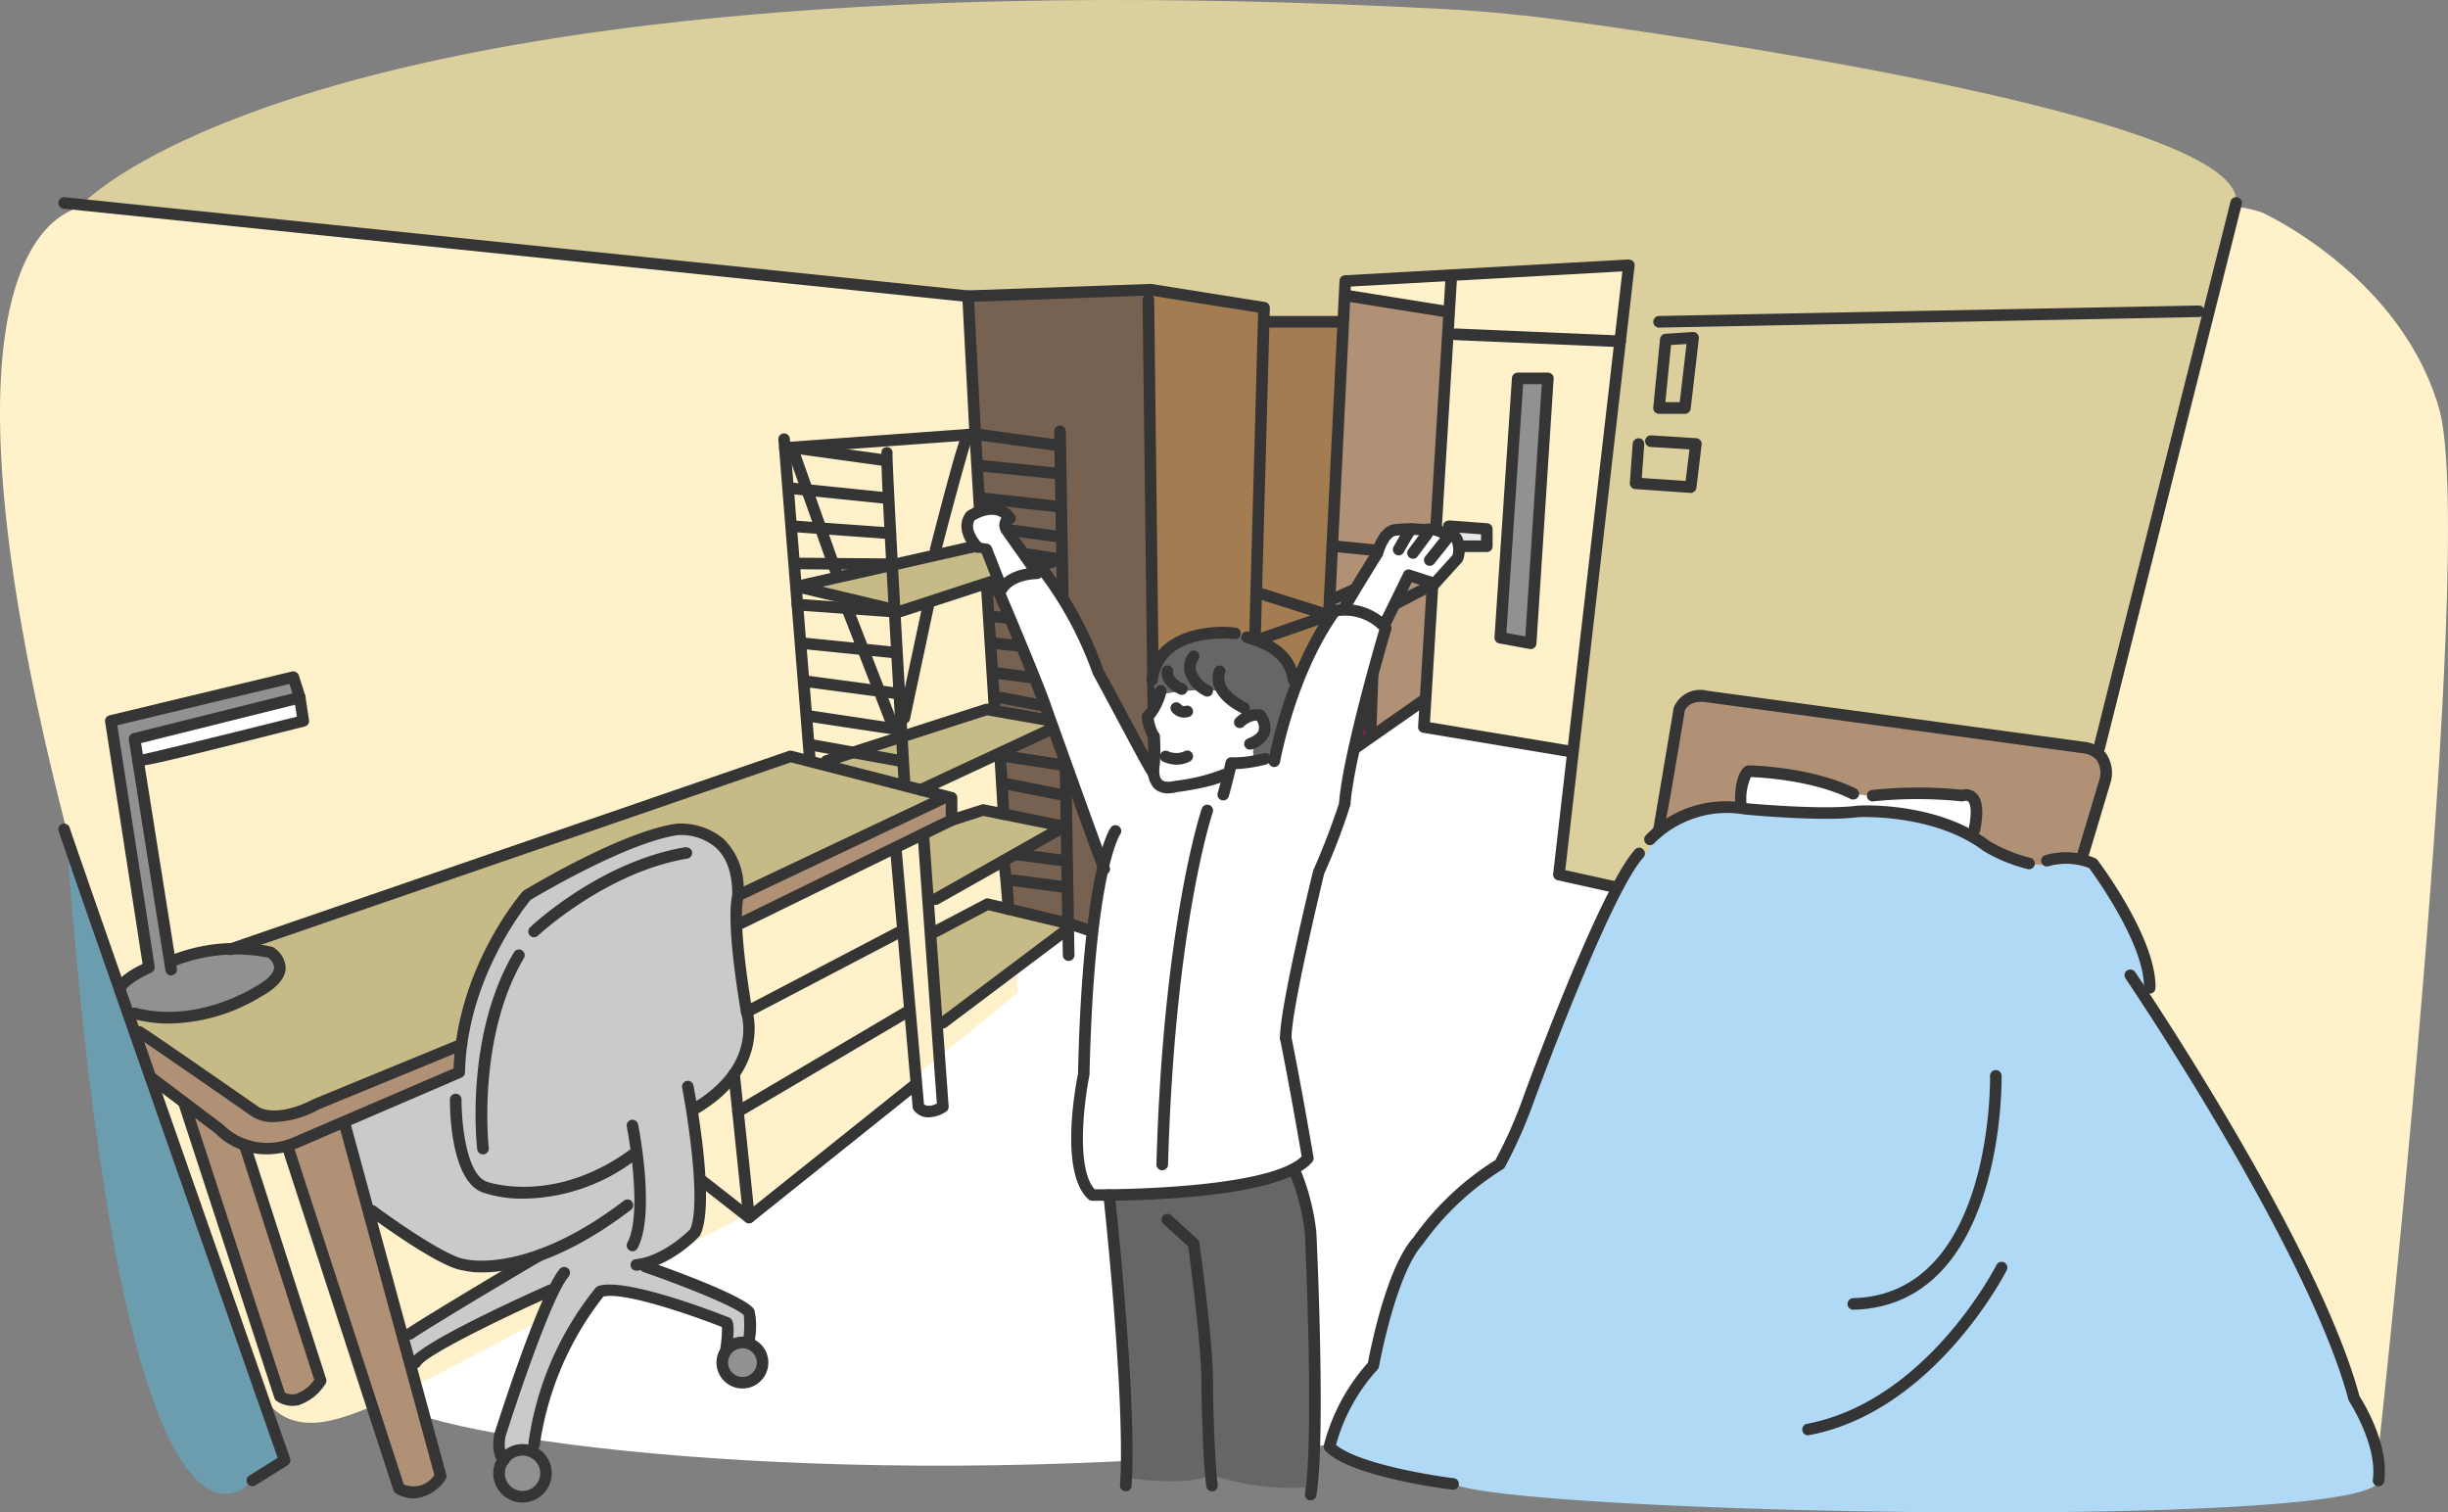<svg xmlns="http://www.w3.org/2000/svg" width="263.342" height="162.685" viewBox="0 0 263.342 162.685">
  <rect x="0" y="0" width="263.342" height="162.685" fill="#808080" stroke="none"/>
  <g id="schedule_illustration1" transform="translate(-25.218 -31.355)">
    <g id="塗り" transform="translate(25.218 31.356)">
      <g id="グループ_62210" data-name="グループ 62210" transform="translate(218.272 22.226)">
        <g id="グループ_62209" data-name="グループ 62209">
          <path id="パス_127396" data-name="パス 127396" d="M76.633,34.675S91.47,41.381,95.647,55.7s-6.432,111.49-6.432,111.49L51.552,112,71.76,43.171l1.973-9.134A13.32,13.32,0,0,1,76.633,34.675Z" transform="translate(-51.552 -34.037)" fill="#fff1ca"/>
        </g>
      </g>
      <g id="グループ_62212" data-name="グループ 62212" transform="translate(42.776 66.901)">
        <g id="グループ_62211" data-name="グループ 62211">
          <path id="パス_127397" data-name="パス 127397" d="M142.683,40.272l-107.8,71.033c-3.556,2.337-6.631,12.018-2.586,13.328,14.513,4.7,62,8.885,111.158,1.649l45.6-86.856Z" transform="translate(-30.379 -39.427)" fill="#fff"/>
        </g>
      </g>
      <g id="グループ_62214" data-name="グループ 62214" transform="translate(153.17 35.955)">
        <g id="グループ_62213" data-name="グループ 62213">
          <path id="パス_127398" data-name="パス 127398" d="M46.377,35.693l18.165.756L59.756,80.527,43.7,77.95Z" transform="translate(-43.698 -35.693)" fill="#fff1ca"/>
        </g>
      </g>
      <g id="グループ_62216" data-name="グループ 62216" transform="translate(142.99 86.648)">
        <g id="グループ_62215" data-name="グループ 62215">
          <path id="パス_127399" data-name="パス 127399" d="M55.794,114.787S42.964,113.1,42.5,110.775s4.584-8.6,4.584-8.6S47.7,87.07,60.428,80.63c0,0,13.154-31.745,16.859-35.483a12.213,12.213,0,0,1,8.86-3.324,77.6,77.6,0,0,0,8.446.912c1.757-.116,7.584-.937,9.615,0s4.376.58,7.17,2.271,3.829,3.622,8.885,2.744,4.948,1.1,4.948,1.1,5.487,7.427,5.52,12.565l-.986.605s17.315,25.1,22.984,43.573a13.7,13.7,0,0,1,2.628,8.811C155.1,119.743,63.262,118.069,55.794,114.787Z" transform="translate(-42.469 -41.809)" fill="#b0d9f5"/>
        </g>
      </g>
      <g id="グループ_62218" data-name="グループ 62218" transform="translate(178.885 74.974)">
        <g id="グループ_62217" data-name="グループ 62217">
          <path id="パス_127400" data-name="パス 127400" d="M46.8,54.683s.829-13.038,2.254-13.693,2.909-.845,6.125-.149,37.373,4.783,38.069,5.379,1.724,1.931,1.426,2.545S91.94,57.7,91.94,57.7a11.78,11.78,0,0,1-7.161.373c-3.713-1.086-6.44-4.9-14.58-5.106S54.011,52.3,54.011,52.3,48.549,52.528,46.8,54.683Z" transform="translate(-46.8 -40.401)" fill="#b09176"/>
        </g>
      </g>
      <g id="グループ_62220" data-name="グループ 62220" transform="translate(187.258 82.912)">
        <g id="グループ_62219" data-name="グループ 62219">
          <path id="パス_127401" data-name="パス 127401" d="M47.817,44.9s-.133-3.034.738-3.5,11.911,2.884,13.452,2.627,10.253-.365,10.618-.058a5.2,5.2,0,0,1,.323,3.73c-.481,1.218-7.335-2.909-13.03-1.973S47.817,44.9,47.817,44.9Z" transform="translate(-47.81 -41.359)" fill="#fff"/>
        </g>
      </g>
      <g id="グループ_62222" data-name="グループ 62222" transform="translate(155.85 56.594)">
        <g id="グループ_62221" data-name="グループ 62221">
          <path id="パス_127402" data-name="パス 127402" d="M44.021,38.183v1.855l4.1.309v-2.01Z" transform="translate(-44.021 -38.183)" fill="#e8e8e8"/>
        </g>
      </g>
      <g id="グループ_62224" data-name="グループ 62224" transform="translate(155.85 28.535)">
        <g id="グループ_62223" data-name="グループ 62223">
          <path id="パス_127403" data-name="パス 127403" d="M44.309,35.862l-.288,6.357,18.165.756L63.4,34.8Z" transform="translate(-44.021 -34.798)" fill="#fff1ca"/>
        </g>
      </g>
      <g id="グループ_62226" data-name="グループ 62226" transform="translate(144.874 29.599)">
        <g id="グループ_62225" data-name="グループ 62225">
          <path id="パス_127404" data-name="パス 127404" d="M42.7,37.186,53.518,39.08l.443-4.154L42.7,35.554Z" transform="translate(-42.697 -34.927)" fill="#fff1ca"/>
        </g>
      </g>
      <g id="グループ_62228" data-name="グループ 62228" transform="translate(161.647 40.941)">
        <g id="グループ_62227" data-name="グループ 62227">
          <path id="パス_127405" data-name="パス 127405" d="M46.666,36.295H49.32L47.76,64.161l-3.04-.386Z" transform="translate(-44.72 -36.295)" fill="#919191"/>
        </g>
      </g>
      <g id="グループ_62230" data-name="グループ 62230" transform="translate(143.096 31.859)">
        <g id="グループ_62229" data-name="グループ 62229">
          <path id="パス_127406" data-name="パス 127406" d="M44.26,35.2l10.822,1.894L53.714,63.305,42.482,61.713Z" transform="translate(-42.482 -35.199)" fill="#b09176"/>
        </g>
      </g>
      <g id="グループ_62232" data-name="グループ 62232" transform="translate(143.018 58.759)">
        <g id="グループ_62231" data-name="グループ 62231">
          <path id="パス_127407" data-name="パス 127407" d="M42.473,44.009l.419-5.564,9.733.978Z" transform="translate(-42.473 -38.445)" fill="#b09176"/>
        </g>
      </g>
      <g id="グループ_62234" data-name="グループ 62234" transform="translate(142.85 59.965)">
        <g id="グループ_62233" data-name="グループ 62233">
          <path id="パス_127408" data-name="パス 127408" d="M42.452,46.853l.1-3.4L53.929,38.59,53.7,41.713Z" transform="translate(-42.452 -38.59)" fill="#b09176"/>
        </g>
      </g>
      <g id="グループ_62236" data-name="グループ 62236" transform="translate(147.643 63.087)">
        <g id="グループ_62235" data-name="グループ 62235">
          <path id="パス_127409" data-name="パス 127409" d="M43.25,42.175l-.22,12.869,5.527-3.709.923-12.368Z" transform="translate(-43.031 -38.967)" fill="#b09176"/>
        </g>
      </g>
      <g id="グループ_62238" data-name="グループ 62238" transform="translate(144.912 66.295)">
        <g id="グループ_62237" data-name="グループ 62237">
          <path id="パス_127410" data-name="パス 127410" d="M42.7,40.937l2.95,1.315v-2.9Z" transform="translate(-42.701 -39.354)" fill="#e4007f"/>
        </g>
      </g>
      <g id="グループ_62240" data-name="グループ 62240" transform="translate(142.85 68.227)">
        <g id="グループ_62239" data-name="グループ 62239">
          <path id="パス_127411" data-name="パス 127411" d="M42.452,39.587v3.634l4-2.381-2-1.253Z" transform="translate(-42.452 -39.587)" fill="#e4007f"/>
        </g>
      </g>
      <g id="グループ_62242" data-name="グループ 62242" transform="translate(142.85 69.194)">
        <g id="グループ_62241" data-name="グループ 62241">
          <path id="パス_127412" data-name="パス 127412" d="M42.452,42.975l4.878,1.677.134-4.948-4.911,2.164Z" transform="translate(-42.452 -39.704)" fill="#e4007f"/>
        </g>
      </g>
      <g id="グループ_62244" data-name="グループ 62244" transform="translate(142.611 73.095)">
        <g id="グループ_62243" data-name="グループ 62243">
          <path id="パス_127413" data-name="パス 127413" d="M42.424,40.174l.137,3.365,4.1-2.461Z" transform="translate(-42.424 -40.174)" fill="#e4007f"/>
        </g>
      </g>
      <g id="グループ_62246" data-name="グループ 62246" transform="translate(142.387 74.193)">
        <g id="グループ_62245" data-name="グループ 62245">
          <path id="パス_127414" data-name="パス 127414" d="M47.524,41.141v4.267L42.4,48.539l.348-5.823,4.177-2.409Z" transform="translate(-42.397 -40.307)" fill="#e4007f"/>
        </g>
      </g>
      <g id="グループ_62248" data-name="グループ 62248" transform="translate(134.993 34.616)">
        <g id="グループ_62247" data-name="グループ 62247">
          <path id="パス_127415" data-name="パス 127415" d="M42.186,35.532l8.819.2L49.607,67.4l-8.1,2.55Z" transform="translate(-41.505 -35.532)" fill="#a37c52"/>
        </g>
      </g>
      <g id="グループ_62250" data-name="グループ 62250" transform="translate(134.777 66.488)">
        <g id="グループ_62249" data-name="グループ 62249">
          <path id="パス_127416" data-name="パス 127416" d="M41.478,49.759l8.073-3.724.245-6.658-8.1,2.55Z" transform="translate(-41.478 -39.377)" fill="#a37c52"/>
        </g>
      </g>
      <g id="グループ_62252" data-name="グループ 62252" transform="translate(134.566 72.827)">
        <g id="グループ_62251" data-name="グループ 62251">
          <path id="パス_127417" data-name="パス 127417" d="M41.453,51.738c.008-.133,7.949-4.2,7.949-4.2V40.142L41.66,44.187Z" transform="translate(-41.453 -40.142)" fill="#a37c52"/>
        </g>
      </g>
      <g id="グループ_62254" data-name="グループ 62254" transform="translate(134.569 80.556)">
        <g id="グループ_62253" data-name="グループ 62253">
          <path id="パス_127418" data-name="パス 127418" d="M41.453,53.881l7.6-6.713.076-6.094-7.675,3.864Z" transform="translate(-41.453 -41.074)" fill="#e4007f"/>
        </g>
      </g>
      <g id="グループ_62256" data-name="グループ 62256" transform="translate(178.473 36.522)">
        <g id="グループ_62255" data-name="グループ 62255">
          <path id="パス_127419" data-name="パス 127419" d="M47.369,35.951l-.618,7.18h2.783l1.031-7.369Z" transform="translate(-46.75 -35.762)" fill="#e4007f"/>
        </g>
      </g>
      <g id="グループ_62258" data-name="グループ 62258" transform="translate(175.951 47.443)">
        <g id="グループ_62257" data-name="グループ 62257">
          <path id="パス_127420" data-name="パス 127420" d="M46.753,37.391s.282-.356,1.21-.307,4.973.464,4.973.464l-.464,4.484-6.026-.414Z" transform="translate(-46.446 -37.079)" fill="#e4007f"/>
        </g>
      </g>
      <g id="グループ_62260" data-name="グループ 62260" transform="translate(123.848 31.163)">
        <g id="グループ_62259" data-name="グループ 62259">
          <path id="パス_127421" data-name="パス 127421" d="M40.16,35.115l.541,71.269L50.6,98.732l1.7-61.684Z" transform="translate(-40.16 -35.115)" fill="#a37c52"/>
        </g>
      </g>
      <g id="グループ_62262" data-name="グループ 62262" transform="translate(104.137 31.163)">
        <g id="グループ_62261" data-name="グループ 62261">
          <path id="パス_127422" data-name="パス 127422" d="M37.782,35.811l19.711-.7.541,71.269-15.9-4.638Z" transform="translate(-37.782 -35.115)" fill="#776151"/>
        </g>
      </g>
      <g id="グループ_62264" data-name="グループ 62264" transform="translate(0 22.126)">
        <g id="グループ_62263" data-name="グループ 62263">
          <path id="パス_127423" data-name="パス 127423" d="M125.776,43.574,34.933,34.025s-20.63-.812-1.765,70.146l19.337,55.285c1.252,4.965,4.625,6.051,8.239,5.247,6.059-1.351,14.091-6.747,41.982-20.672a23.7,23.7,0,0,0,4.385-2.826l27.618-22.545-5.371-74.9Z" transform="translate(-25.218 -34.025)" fill="#fff1ca"/>
        </g>
      </g>
      <g id="グループ_62266" data-name="グループ 62266" transform="translate(86.436 58.759)">
        <g id="グループ_62265" data-name="グループ 62265">
          <path id="パス_127424" data-name="パス 127424" d="M35.646,42.773l10.435,2.705,16.027-5.816-7.569-1.219Z" transform="translate(-35.646 -38.445)" fill="#c6ba87"/>
        </g>
      </g>
      <g id="グループ_62268" data-name="グループ 62268" transform="translate(88.6 76.151)">
        <g id="グループ_62267" data-name="グループ 62267">
          <path id="パス_127425" data-name="パス 127425" d="M35.907,46.244l17.547-5.7,8.117,1.583L46.527,49.278Z" transform="translate(-35.907 -40.543)" fill="#c6ba87"/>
        </g>
      </g>
      <g id="グループ_62270" data-name="グループ 62270" transform="translate(99.119 87.1)">
        <g id="グループ_62269" data-name="グループ 62269">
          <path id="パス_127426" data-name="パス 127426" d="M40.719,42.877,44.2,41.864l8.116,1.758-14.378,8.4-.766-7.81Z" transform="translate(-37.176 -41.864)" fill="#c6ba87"/>
        </g>
      </g>
      <g id="グループ_62272" data-name="グループ 62272" transform="translate(100.127 97.336)">
        <g id="グループ_62271" data-name="グループ 62271">
          <path id="パス_127427" data-name="パス 127427" d="M37.3,46.649l6.445-3.55,8.387,2L37.953,55.77Z" transform="translate(-37.298 -43.099)" fill="#c6ba87"/>
        </g>
      </g>
      <g id="グループ_62274" data-name="グループ 62274" transform="translate(14.548 75.069)">
        <g id="グループ_62273" data-name="グループ 62273">
          <path id="パス_127428" data-name="パス 127428" d="M26.973,44.947l.291,2.192,17.8-4.15-.721-2.577Z" transform="translate(-26.973 -40.412)" fill="#fff"/>
        </g>
      </g>
      <g id="グループ_62276" data-name="グループ 62276" transform="translate(11.92 72.827)">
        <g id="グループ_62275" data-name="グループ 62275">
          <path id="パス_127429" data-name="パス 127429" d="M26.656,44.7l19.428-4.559.564,2.238L29.283,46.922l3.606,23.755s7.99-2.744,10.46-1.243a2.145,2.145,0,0,1,.721,3.456A14.416,14.416,0,0,1,33,76.545l-4.741-.381-.622-3.075,3.092-1.741Z" transform="translate(-26.656 -40.142)" fill="#919191"/>
        </g>
      </g>
      <g id="グループ_62278" data-name="グループ 62278" transform="translate(14.092 81.356)">
        <g id="グループ_62277" data-name="グループ 62277">
          <path id="パス_127430" data-name="パス 127430" d="M41.158,60.7l56.5-19.528,16.594,4.144L92.7,55.916l-1.923-4.832-4.111-2.312-16.643,7-5.23,8.231L62.468,72.17s-18.293,7.841-19.014,7.717a7.391,7.391,0,0,1-5.031-1.79c-2.13-1.94-11.123-7.36-11.123-7.36l-.381-2.031a22.92,22.92,0,0,0,10.659-.522c5.205-1.707,5.736-4.65,5.363-5.064a24.5,24.5,0,0,0-3.763-1.633Z" transform="translate(-26.918 -41.171)" fill="#c6ba87"/>
        </g>
      </g>
      <g id="グループ_62280" data-name="グループ 62280" transform="translate(14.473 85.683)">
        <g id="グループ_62279" data-name="グループ 62279">
          <path id="パス_127431" data-name="パス 127431" d="M26.964,66.932,28.7,71.888s9.059,7.891,11.745,7.576a16.329,16.329,0,0,0,5.147-1.078c1.235-.572,16.237-7.112,16.237-7.112l53.329-27.153-.456-2.429L91.457,52.725,60.9,69.161S44.561,76,43.118,76.082s-4.227-1.2-4.227-1.2Z" transform="translate(-26.964 -41.693)" fill="#b09176"/>
        </g>
      </g>
      <g id="グループ_62282" data-name="グループ 62282" transform="translate(37.018 89.203)">
        <g id="グループ_62281" data-name="グループ 62281">
          <path id="パス_127432" data-name="パス 127432" d="M49.162,49.24s11.96-7.443,16.726-7.112,5.744,3.962,5.744,3.962,1.326,3.539.663,3.539-.24,4-.24,4l1.185,8.579a15.713,15.713,0,0,1-.249,3.647c-.332.978-3.05,4.915-4.5,5.628s-1.376.995-1.376.995l.879,5.744V83.87a5.959,5.959,0,0,1-.928,1.981c-.489.414-3.887,2.528-3.887,2.528l-.365.6,10.037,4.749s1.1.431.787,1.3a18.9,18.9,0,0,0-.564,2.3l-2.271.431L70.613,95.1s-10.783-3.274-12.59-3.4-2.42,2.652-2.42,2.652-5.064,7.907-5.487,13.66l-.257,1.061s-2.321-.448-2.876.655c0,0-.862.017-.63-1.434s3.506-11.289,3.506-11.289l2.031-5.3-7.261,3.407L37.1,99.485l-1.21-3.092L48.333,89.15s-5.512.812-6.647-.439-9.217-5.794-9.217-5.794l-2.785-9.275L42,68.179S43.75,54.213,49.162,49.24Z" transform="translate(-29.684 -42.118)" fill="#cacaca"/>
        </g>
      </g>
      <g id="グループ_62284" data-name="グループ 62284" transform="translate(77.737 144.435)">
        <g id="グループ_62283" data-name="グループ 62283">
          <circle id="楕円形_690" data-name="楕円形 690" cx="2.135" cy="2.135" r="2.135" fill="#e4007f"/>
        </g>
      </g>
      <g id="グループ_62286" data-name="グループ 62286" transform="translate(54.075 156.339)">
        <g id="グループ_62285" data-name="グループ 62285">
          <circle id="楕円形_691" data-name="楕円形 691" cx="2.135" cy="2.135" r="2.135" fill="#919191"/>
        </g>
      </g>
      <g id="グループ_62288" data-name="グループ 62288" transform="translate(31.009 120.727)">
        <g id="グループ_62287" data-name="グループ 62287">
          <path id="パス_127433" data-name="パス 127433" d="M28.959,48.656l6.009-2.735L45.354,83.974a3.514,3.514,0,0,1-4.484,1.318Z" transform="translate(-28.959 -45.921)" fill="#b09176"/>
        </g>
      </g>
      <g id="グループ_62290" data-name="グループ 62290" transform="translate(19.985 119.202)">
        <g id="グループ_62289" data-name="グループ 62289">
          <path id="パス_127434" data-name="パス 127434" d="M34.252,50,42.134,74.88s-2.254,3.581-4.376,2.255l-10.129-31.4Z" transform="translate(-27.629 -45.737)" fill="#b09176"/>
        </g>
      </g>
      <g id="グループ_62292" data-name="グループ 62292" transform="translate(8.671)">
        <g id="グループ_62291" data-name="グループ 62291">
          <path id="パス_127435" data-name="パス 127435" d="M258.145,53.192l-15.218,58.957s-42.5-6.067-42.893-5.819-1.492.008-1.649,1-1.906,13.278-1.906,13.278L191.944,127l-6.647-1.558,7.526-65.554L162.47,61.58l-.381,4.592-8.819-.2.307-1.525-12.134-1.931-20.581.605-94.6-9.64s24.551-27.543,146.4-21.169c4.725.24,9.432.721,14.124,1.368C206.706,36.432,259.132,44.505,258.145,53.192Z" transform="translate(-26.264 -31.356)" fill="#dbcf9d"/>
        </g>
      </g>
      <g id="グループ_62294" data-name="グループ 62294" transform="translate(7.154 89.985)">
        <g id="グループ_62293" data-name="グループ 62293">
          <path id="パス_127436" data-name="パス 127436" d="M26.081,42.212l23.473,67.1-3.481,2.163S32.4,128.919,26.081,42.212Z" transform="translate(-26.081 -42.212)" fill="#6b9daf"/>
        </g>
      </g>
      <g id="グループ_62296" data-name="グループ 62296" transform="translate(118.553 125.418)">
        <g id="グループ_62295" data-name="グループ 62295">
          <path id="パス_127437" data-name="パス 127437" d="M62.182,81.034s.9-27.1-.53-30.709-2.18-3.838-2.18-3.838S51.117,49.048,46.6,48.974a41.541,41.541,0,0,0-7.078.373s.9,1.434,1.285,5.122,1.127,25.512,1.127,25.512,6.548,1.127,9.258-.3h0a27.269,27.269,0,0,0,10.991,1.351" transform="translate(-39.521 -46.487)" fill="#666"/>
        </g>
      </g>
    </g>
    <g id="線画" transform="translate(31.493 52.562)">
      <g id="グループ_62488" data-name="グループ 62488">
        <g id="グループ_62298" data-name="グループ 62298" transform="translate(128.03 6.705)">
          <g id="グループ_62297" data-name="グループ 62297">
            <path id="パス_127438" data-name="パス 127438" d="M80.9,102.863l-.141-.017L74.687,101.5a.63.63,0,0,1-.489-.688l7.443-64.808L52.432,37.632l-2.76,56.031a.612.612,0,0,1-.207.431l-7.012,6.233a.642.642,0,0,1-.879-.05.617.617,0,0,1,.058-.87l6.813-6.067,2.768-56.329a.618.618,0,0,1,.58-.589l30.51-1.7a.775.775,0,0,1,.489.191.63.63,0,0,1,.166.506L75.5,100.41l5.537,1.218a.627.627,0,0,1,.472.746A.635.635,0,0,1,80.9,102.863Z" transform="translate(-41.422 -34.723)" fill="#353535"/>
          </g>
        </g>
        <g id="グループ_62300" data-name="グループ 62300" transform="translate(149.674 14.124)">
          <g id="グループ_62299" data-name="グループ 62299">
            <path id="パス_127439" data-name="パス 127439" d="M62.368,37.624h-.025L44.622,36.87a.62.62,0,0,1-.588-.646.628.628,0,0,1,.622-.605h.025l17.721.754a.62.62,0,0,1,.588.647A.628.628,0,0,1,62.368,37.624Z" transform="translate(-44.033 -35.618)" fill="#353535"/>
          </g>
        </g>
        <g id="グループ_62302" data-name="グループ 62302" transform="translate(146.276 7.775)">
          <g id="グループ_62301" data-name="グループ 62301">
            <path id="パス_127440" data-name="パス 127440" d="M59.8,87.286l-.1-.008L44.146,84.691a.618.618,0,0,1-.522-.655l2.967-48.6a.619.619,0,0,1,.622-.58h.033a.617.617,0,0,1,.58.663L44.9,83.564l15,2.487a.615.615,0,0,1,.514.713A.622.622,0,0,1,59.8,87.286Z" transform="translate(-43.623 -34.852)" fill="#353535"/>
          </g>
        </g>
        <g id="グループ_62304" data-name="グループ 62304" transform="translate(154.497 18.873)">
          <g id="グループ_62303" data-name="グループ 62303">
            <path id="パス_127441" data-name="パス 127441" d="M48.5,65.93l-.116-.008-3.266-.605a.622.622,0,0,1-.506-.655L46.49,36.771a.625.625,0,0,1,.622-.58h3.249a.615.615,0,0,1,.448.191.628.628,0,0,1,.166.472L49.126,65.342a.655.655,0,0,1-.24.456A.626.626,0,0,1,48.5,65.93ZM45.893,64.2l2.039.365L49.7,37.434H47.692Z" transform="translate(-44.615 -36.191)" fill="#353535"/>
          </g>
        </g>
        <g id="グループ_62306" data-name="グループ 62306" transform="translate(148.953 34.771)">
          <g id="グループ_62305" data-name="グループ 62305">
            <path id="パス_127442" data-name="パス 127442" d="M48.663,41.516H44.569a.621.621,0,0,1-.622-.622V39.427a.618.618,0,0,1,.108-.348.655.655,0,0,1-.108-.4c.025-.34.3-.53.671-.572l4.095.307a.623.623,0,0,1,.572.622v1.857A.621.621,0,0,1,48.663,41.516ZM45.19,40.264h2.851v-.655L45.19,39.4v.862Z" transform="translate(-43.946 -38.109)" fill="#353535"/>
          </g>
        </g>
        <g id="グループ_62308" data-name="グループ 62308" transform="translate(136.739 41.26)">
          <g id="グループ_62307" data-name="グループ 62307">
            <path id="パス_127443" data-name="パス 127443" d="M43.091,45.473a.639.639,0,0,1-.547-.332A.632.632,0,0,1,42.8,44.3c6.523-3.523,10.021-5.338,10.4-5.4l.091-.008a.631.631,0,0,1,.622.522.641.641,0,0,1-.472.7c-.622.224-6.482,3.349-10.054,5.28A.613.613,0,0,1,43.091,45.473Z" transform="translate(-42.472 -38.892)" fill="#353535"/>
          </g>
        </g>
        <g id="グループ_62310" data-name="グループ 62310" transform="translate(135.659 53.477)">
          <g id="グループ_62309" data-name="グループ 62309">
            <path id="パス_127444" data-name="パス 127444" d="M42.964,49.02a.637.637,0,0,1-.514-.265.622.622,0,0,1,.157-.862l10.618-7.418a.622.622,0,0,1,.713,1.019L43.321,48.912A.621.621,0,0,1,42.964,49.02Z" transform="translate(-42.342 -40.366)" fill="#353535"/>
          </g>
        </g>
        <g id="グループ_62312" data-name="グループ 62312" transform="translate(140.524 44.816)">
          <g id="グループ_62311" data-name="グループ 62311">
            <path id="パス_127445" data-name="パス 127445" d="M43.551,52.931h-.017a.628.628,0,0,1-.605-.647l.439-12.367a.621.621,0,0,1,.622-.6h.025a.622.622,0,0,1,.6.647l-.431,12.367A.635.635,0,0,1,43.551,52.931Z" transform="translate(-42.929 -39.321)" fill="#353535"/>
          </g>
        </g>
        <g id="グループ_62314" data-name="グループ 62314" transform="translate(136.196 51.002)">
          <g id="グループ_62313" data-name="グループ 62313">
            <path id="パス_127446" data-name="パス 127446" d="M43.031,44.789a.625.625,0,0,1-.3-1.169l2.951-1.633-2.8-.7a.615.615,0,1,1,.3-1.194l4.327,1.078a.618.618,0,0,1,.158,1.144l-4.335,2.4A.561.561,0,0,1,43.031,44.789Z" transform="translate(-42.407 -40.067)" fill="#353535"/>
          </g>
        </g>
        <g id="グループ_62316" data-name="グループ 62316" transform="translate(136.196 46.596)">
          <g id="グループ_62315" data-name="グループ 62315">
            <path id="パス_127447" data-name="パス 127447" d="M43.03,43.715a.617.617,0,0,1-.555-.348.61.61,0,0,1,.274-.829L45.633,41.1l-1.227-.34a.621.621,0,0,1-.431-.763.64.64,0,0,1,.763-.439l2.785.771a.621.621,0,0,1,.456.547.628.628,0,0,1-.34.613l-4.327,2.163A.7.7,0,0,1,43.03,43.715Z" transform="translate(-42.407 -39.536)" fill="#353535"/>
          </g>
        </g>
        <g id="グループ_62318" data-name="グループ 62318" transform="translate(136.74 36.926)">
          <g id="グループ_62317" data-name="グループ 62317">
            <path id="パス_127448" data-name="パス 127448" d="M43.091,45.19A.624.624,0,0,1,42.842,44l8.065-3.606-7.874-.779a.618.618,0,0,1-.555-.68.627.627,0,0,1,.613-.564l.066.008,10.2,1a.62.62,0,0,1,.191,1.185l-10.2,4.567A.555.555,0,0,1,43.091,45.19Z" transform="translate(-42.472 -38.369)" fill="#353535"/>
          </g>
        </g>
        <g id="グループ_62320" data-name="グループ 62320" transform="translate(138.363 10.037)">
          <g id="グループ_62319" data-name="グループ 62319">
            <path id="パス_127449" data-name="パス 127449" d="M53.417,37.985l-.1-.008L43.189,36.36a.625.625,0,0,1-.514-.713.652.652,0,0,1,.713-.522L53.517,36.75a.613.613,0,0,1,.514.7A.622.622,0,0,1,53.417,37.985Z" transform="translate(-42.668 -35.125)" fill="#353535"/>
          </g>
        </g>
        <g id="グループ_62322" data-name="グループ 62322" transform="translate(128.467 41.949)">
          <g id="グループ_62321" data-name="グループ 62321">
            <path id="パス_127450" data-name="パス 127450" d="M42.094,45.257a.612.612,0,0,1-.58-.423.625.625,0,0,1,.381-.8l5.81-2.014-5.794-1.832a.606.606,0,0,1-.406-.771.6.6,0,0,1,.779-.406l7.584,2.4a.617.617,0,0,1,.017,1.177L42.3,45.224A.833.833,0,0,1,42.094,45.257Z" transform="translate(-41.474 -38.975)" fill="#353535"/>
          </g>
        </g>
        <g id="グループ_62324" data-name="グループ 62324" transform="translate(128.468 51.456)">
          <g id="グループ_62323" data-name="グループ 62323">
            <path id="パス_127451" data-name="パス 127451" d="M42.093,44.854a.622.622,0,0,1-.282-1.177l6.8-3.481a.612.612,0,0,1,.837.265.622.622,0,0,1-.274.837l-6.8,3.481A.551.551,0,0,1,42.093,44.854Z" transform="translate(-41.474 -40.122)" fill="#353535"/>
          </g>
        </g>
        <g id="グループ_62326" data-name="グループ 62326" transform="translate(128.031 58.567)">
          <g id="グループ_62325" data-name="グループ 62325">
            <path id="パス_127452" data-name="パス 127452" d="M42.046,46.094a.617.617,0,0,1-.539-.315.627.627,0,0,1,.224-.854l6.7-3.862a.626.626,0,0,1,.622,1.086l-6.7,3.863A.61.61,0,0,1,42.046,46.094Z" transform="translate(-41.422 -40.98)" fill="#353535"/>
          </g>
        </g>
        <g id="グループ_62328" data-name="グループ 62328" transform="translate(108.06 77.514)">
          <g id="グループ_62327" data-name="グループ 62327">
            <path id="パス_127453" data-name="パス 127453" d="M49.064,47.6a.487.487,0,0,1-.191-.033l-9.432-3.092a.62.62,0,1,1,.39-1.177l9.432,3.092a.621.621,0,0,1,.39.787A.615.615,0,0,1,49.064,47.6Z" transform="translate(-39.012 -43.266)" fill="#353535"/>
          </g>
        </g>
        <g id="グループ_62330" data-name="グループ 62330" transform="translate(77.454 25.413)">
          <g id="グループ_62329" data-name="グループ 62329">
            <path id="パス_127454" data-name="パス 127454" d="M38.721,72.836a.623.623,0,0,1-.622-.572L35.323,37.651a.622.622,0,0,1,.572-.671h.05a.621.621,0,0,1,.613.572l2.785,34.613a.633.633,0,0,1-.572.671Z" transform="translate(-35.32 -36.98)" fill="#353535"/>
          </g>
        </g>
        <g id="グループ_62332" data-name="グループ 62332" transform="translate(88.536 26.886)">
          <g id="グループ_62331" data-name="グループ 62331">
            <path id="パス_127455" data-name="パス 127455" d="M39.129,73.63a.626.626,0,0,1-.622-.588c-2.047-35.21-1.931-35.376-1.774-35.608a.618.618,0,0,1,1.127.439c-.041,1.218,1.1,21.592,1.89,35.1a.626.626,0,0,1-.588.655Z" transform="translate(-36.657 -37.158)" fill="#353535"/>
          </g>
        </g>
        <g id="グループ_62334" data-name="グループ 62334" transform="translate(77.53 9.333)">
          <g id="グループ_62333" data-name="グループ 62333">
            <path id="パス_127456" data-name="パス 127456" d="M75.911,107.557a.662.662,0,0,1-.273-.066.616.616,0,0,1-.348-.547l-.854-70.2a.626.626,0,0,1,.182-.439l-18.3.655.738,14.207a.626.626,0,0,1-.58.655L35.994,53.308h-.05a.623.623,0,0,1-.041-1.243l19.876-1.442-.738-14.231a.592.592,0,0,1,.166-.448.612.612,0,0,1,.431-.207l19.71-.7,12.259,1.948a.625.625,0,0,1,.522.63l-1.7,61.675a.662.662,0,0,1-.24.481l-9.9,7.659A.7.7,0,0,1,75.911,107.557Zm-.4-71.232a.591.591,0,0,1,.174.406l.829,68.953,8.678-6.714,1.674-60.846Z" transform="translate(-35.329 -35.04)" fill="#353535"/>
          </g>
        </g>
        <g id="グループ_62336" data-name="グループ 62336" transform="translate(98.012 24.862)">
          <g id="グループ_62335" data-name="グループ 62335">
            <path id="パス_127457" data-name="パス 127457" d="M39.118,49.839a.624.624,0,0,1-.622-.58l-.7-11.679a.627.627,0,0,1,.2-.489.529.529,0,0,1,.506-.166l9.126,1.243a.62.62,0,0,1-.083,1.235l-.091-.008L39.085,38.26l.655,10.916a.629.629,0,0,1-.588.663Z" transform="translate(-37.8 -36.914)" fill="#353535"/>
          </g>
        </g>
        <g id="グループ_62338" data-name="グループ 62338" transform="translate(107.13 24.559)">
          <g id="グループ_62337" data-name="グループ 62337">
            <path id="パス_127458" data-name="パス 127458" d="M40.45,94.474a.624.624,0,0,1-.622-.613L38.9,37.507a.632.632,0,0,1,.613-.63h.017a.624.624,0,0,1,.622.613l.928,56.354a.632.632,0,0,1-.613.63Z" transform="translate(-38.9 -36.877)" fill="#353535"/>
          </g>
        </g>
        <g id="グループ_62340" data-name="グループ 62340" transform="translate(94.537 78.359)">
          <g id="グループ_62339" data-name="グループ 62339">
            <path id="パス_127459" data-name="パス 127459" d="M38.005,54.435a.617.617,0,0,1-.373-1.111L50.687,43.5a.6.6,0,0,1,.87.124.611.611,0,0,1-.124.862L38.37,54.31A.606.606,0,0,1,38.005,54.435Z" transform="translate(-37.381 -43.368)" fill="#353535"/>
          </g>
        </g>
        <g id="グループ_62342" data-name="グループ 62342" transform="translate(89.472 68.157)">
          <g id="グループ_62341" data-name="グループ 62341">
            <path id="パス_127460" data-name="パス 127460" d="M40.917,72.962a1.946,1.946,0,0,1-1.575-.746.653.653,0,0,1-.141-.332L36.773,44.126a.618.618,0,0,1,.564-.68.661.661,0,0,1,.671.572L40.42,71.553c.406.332,1.019.1,1.384-.075l-2.056-28.67a.623.623,0,0,1,.572-.671.638.638,0,0,1,.663.572l2.089,29.068a.623.623,0,0,1-.265.564A3.628,3.628,0,0,1,40.917,72.962Z" transform="translate(-36.77 -42.137)" fill="#353535"/>
          </g>
        </g>
        <g id="グループ_62344" data-name="グループ 62344" transform="translate(17.855 59.535)">
          <g id="グループ_62343" data-name="グループ 62343">
            <path id="パス_127461" data-name="パス 127461" d="M28.75,63.1a.621.621,0,0,1-.2-1.21L88.842,41.124a.742.742,0,0,1,.356-.008l17.315,4.451a.62.62,0,0,1,.472.6v2.4a.641.641,0,0,1-.348.564L83.91,60.254a.627.627,0,0,1-.837-.282.62.62,0,0,1,.282-.829l22.379-10.966V46.652L89.065,42.359l-60.109,20.7A.977.977,0,0,1,28.75,63.1Z" transform="translate(-28.129 -41.097)" fill="#353535"/>
          </g>
        </g>
        <g id="グループ_62346" data-name="グループ 62346" transform="translate(0 67.386)">
          <g id="グループ_62345" data-name="グループ 62345">
            <path id="パス_127462" data-name="パス 127462" d="M46.846,113.326a.623.623,0,0,1-.323-1.152l3.05-1.906c-23.6-67.27-23.6-67.461-23.6-67.6a.626.626,0,0,1,1.235-.141c.381,1.268,15.649,44.849,23.7,67.8a.609.609,0,0,1-.257.729l-3.473,2.172A.6.6,0,0,1,46.846,113.326ZM27.218,42.666h0Z" transform="translate(-25.975 -42.044)" fill="#353535"/>
          </g>
        </g>
        <g id="グループ_62348" data-name="グループ 62348" transform="translate(5.024 51.007)">
          <g id="グループ_62347" data-name="グループ 62347">
            <path id="パス_127463" data-name="パス 127463" d="M28.255,75.13a.654.654,0,0,1-.613-.448c-.431-1.235,1.509-2.437,2.976-3.141L26.589,45.5a.625.625,0,0,1,.464-.7l19.636-4.716a.638.638,0,0,1,.738.414l.7,2.2a.565.565,0,0,1-.05.489.657.657,0,0,1-.39.307L30.459,47.786l3.854,24.261a.631.631,0,0,1-.522.713c-.3.108-.655-.182-.713-.522L29.142,47.421a.63.63,0,0,1,.464-.7l17.132-4.277-.315-1.019L27.9,45.871l4.02,25.943a.64.64,0,0,1-.365.663c-1.351.605-2.652,1.492-2.727,1.857a.591.591,0,0,1-.39.763A.472.472,0,0,1,28.255,75.13Z" transform="translate(-26.581 -40.068)" fill="#353535"/>
          </g>
        </g>
        <g id="グループ_62350" data-name="グループ 62350" transform="translate(7.578 80.237)">
          <g id="グループ_62349" data-name="グループ 62349">
            <path id="パス_127464" data-name="パス 127464" d="M31.238,52.252a15.046,15.046,0,0,1-3.887-.506.61.61,0,0,1-.439-.754.628.628,0,0,1,.754-.439c6.664,1.741,12.806-2.254,12.872-2.3,1.285-.713,1.981-1.426,1.989-2.031a1.493,1.493,0,0,0-.655-1.061A17.724,17.724,0,0,0,32.05,46a.6.6,0,0,1-.821-.315.622.622,0,0,1,.315-.821,18.885,18.885,0,0,1,10.692-.887.522.522,0,0,1,.2.075,2.775,2.775,0,0,1,1.334,2.188c-.017,1.094-.887,2.13-2.586,3.075A19.6,19.6,0,0,1,31.238,52.252Z" transform="translate(-26.889 -43.594)" fill="#353535"/>
          </g>
        </g>
        <g id="グループ_62352" data-name="グループ 62352" transform="translate(7.944 53.189)">
          <g id="グループ_62351" data-name="グループ 62351">
            <path id="パス_127465" data-name="パス 127465" d="M27.51,48.337c-.4,0-.456-.124-.53-.3a.635.635,0,0,1,.257-.779.36.36,0,0,1,.381-.091c1.169-.2,10.518-2.511,17.033-4.144l-.3-1.964a.621.621,0,0,1,.522-.713.6.6,0,0,1,.7.522l.381,2.511a.6.6,0,0,1-.464.7c-12.035,3.042-16.13,4.07-17.6,4.235h-.008A3.351,3.351,0,0,1,27.51,48.337Z" transform="translate(-26.933 -40.331)" fill="#353535"/>
          </g>
        </g>
        <g id="グループ_62354" data-name="グループ 62354" transform="translate(9.283 64.062)">
          <g id="グループ_62353" data-name="グループ 62353">
            <path id="パス_127466" data-name="パス 127466" d="M40.208,80.541A7.739,7.739,0,0,1,34.7,78.27l-7.352-5.545a.621.621,0,0,1-.124-.87.608.608,0,0,1,.87-.116l7.41,5.587a6.789,6.789,0,0,0,7.551,1.4L60.332,71.3c.39-10.792,7.12-18.674,7.41-19.006a.775.775,0,0,1,.149-.133c.423-.249,10.452-6.324,16.387-7.186a7.167,7.167,0,0,1,5.089,1.633,7.247,7.247,0,0,1,2.163,5.122L112.7,41.709a.617.617,0,1,1,.539,1.111L91.207,53.255a.622.622,0,0,1-.9-.564c.025-2.321-.572-4.061-1.782-5.156a5.76,5.76,0,0,0-4.095-1.326c-5.379.779-14.812,6.366-15.815,6.962-.68.829-6.838,8.554-7.054,18.558a.628.628,0,0,1-.373.555L43.573,79.862A8.671,8.671,0,0,1,40.208,80.541Z" transform="translate(-27.095 -41.643)" fill="#353535"/>
          </g>
        </g>
        <g id="グループ_62356" data-name="グループ 62356" transform="translate(42.123 96.446)">
          <g id="グループ_62355" data-name="グループ 62355">
            <path id="パス_127467" data-name="パス 127467" d="M39.047,56.831a13.416,13.416,0,0,1-4.41-.646c-3.407-1.152-3.581-8.537-3.581-10.013a.626.626,0,0,1,1.252,0c0,2.735.564,8.106,2.744,8.844.083.033,7.17,2.5,15.284-3.39a.623.623,0,0,1,.729,1.011A20.293,20.293,0,0,1,39.047,56.831Z" transform="translate(-31.057 -45.55)" fill="#353535"/>
          </g>
        </g>
        <g id="グループ_62358" data-name="グループ 62358" transform="translate(61.141 99.24)">
          <g id="グループ_62357" data-name="グループ 62357">
            <path id="パス_127468" data-name="パス 127468" d="M33.977,60.035a.6.6,0,0,1-.29-.075.621.621,0,0,1-.265-.837c1.732-3.249-.041-12.408-.058-12.5a.623.623,0,0,1,.489-.729.638.638,0,0,1,.729.489c.083.39,1.882,9.681-.058,13.32A.629.629,0,0,1,33.977,60.035Z" transform="translate(-33.352 -45.887)" fill="#353535"/>
          </g>
        </g>
        <g id="グループ_62360" data-name="グループ 62360" transform="translate(61.555 95.048)">
          <g id="グループ_62359" data-name="グループ 62359">
            <path id="パス_127469" data-name="パス 127469" d="M34.028,65.81a.62.62,0,0,1-.622-.547.613.613,0,0,1,.547-.688c2.884-.34,5.437-2.793,5.86-3.224C41,58.723,39.6,49.49,38.951,46.124a.623.623,0,0,1,.489-.729.607.607,0,0,1,.729.489c.249,1.3,2.387,12.764.721,16.1a.492.492,0,0,1-.108.149c-.116.133-3.083,3.266-6.689,3.672Zm6.308-4.1h0Z" transform="translate(-33.401 -45.381)" fill="#353535"/>
          </g>
        </g>
        <g id="グループ_62362" data-name="グループ 62362" transform="translate(67.944 74.5)">
          <g id="グループ_62361" data-name="グループ 62361">
            <path id="パス_127470" data-name="パス 127470" d="M34.791,67.028a.628.628,0,0,1-.323-1.16c6.946-4.153,5.3-9.408,5.222-9.623-.091-.5-1.741-9.855-.937-12.889a.622.622,0,0,1,1.2.323c-.729,2.768.92,12.159.937,12.259h0c.008,0,2.039,6.324-5.777,11A.683.683,0,0,1,34.791,67.028Z" transform="translate(-34.172 -42.902)" fill="#353535"/>
          </g>
        </g>
        <g id="グループ_62364" data-name="グループ 62364" transform="translate(8.058 89.176)">
          <g id="グループ_62363" data-name="グループ 62363">
            <path id="パス_127471" data-name="パス 127471" d="M42.138,54.985a4.163,4.163,0,0,1-2.453-.63c-4.691-3.266-11.886-8.239-12.342-8.5a.579.579,0,0,1-.365-.754.636.636,0,0,1,.829-.39c.116.033.323.1,12.615,8.637.033.033,1.857,1.285,6.009-.87l15.591-6.407a.625.625,0,0,1,.812.34.632.632,0,0,1-.34.812L46.954,53.609A10.632,10.632,0,0,1,42.138,54.985Z" transform="translate(-26.947 -44.673)" fill="#353535"/>
          </g>
        </g>
        <g id="グループ_62366" data-name="グループ 62366" transform="translate(24.114 99.234)">
          <g id="グループ_62365" data-name="グループ 62365">
            <path id="パス_127472" data-name="パス 127472" d="M42.973,86.63a3.754,3.754,0,0,1-1.882-.547.655.655,0,0,1-.274-.34L28.915,49.19a.613.613,0,0,1,.4-.779.6.6,0,0,1,.787.4l11.828,36.3A2.646,2.646,0,0,0,45.219,84.1l-10.2-37.431a.622.622,0,0,1,.439-.763.629.629,0,0,1,.763.439L46.5,84.06a.641.641,0,0,1-.075.506A4.446,4.446,0,0,1,42.973,86.63Z" transform="translate(-28.884 -45.886)" fill="#353535"/>
          </g>
        </g>
        <g id="グループ_62368" data-name="グループ 62368" transform="translate(12.883 96.737)">
          <g id="グループ_62367" data-name="グループ 62367">
            <path id="パス_127473" data-name="パス 127473" d="M39.8,78.863a3.078,3.078,0,0,1-1.641-.5.622.622,0,0,1-.265-.332L27.56,46.413a.629.629,0,0,1,.4-.787.6.6,0,0,1,.779.4l10.27,31.4a1.75,1.75,0,0,0,1.2.158,3.931,3.931,0,0,0,1.964-1.533l-7.94-24.658a.613.613,0,0,1,.4-.779.589.589,0,0,1,.779.4l8.04,24.94a.637.637,0,0,1-.058.522,5.487,5.487,0,0,1-2.884,2.312A2.971,2.971,0,0,1,39.8,78.863Z" transform="translate(-27.529 -45.585)" fill="#353535"/>
          </g>
        </g>
        <g id="グループ_62370" data-name="グループ 62370" transform="translate(33.162 107.807)">
          <g id="グループ_62369" data-name="グループ 62369">
            <path id="パス_127474" data-name="パス 127474" d="M42.426,54.773a8.109,8.109,0,0,1-2.031-.207c-2.462-.224-9.383-5.321-10.17-5.893a.622.622,0,0,1-.124-.87.629.629,0,0,1,.87-.133c2.039,1.525,7.766,5.5,9.656,5.686.166.033,6.631,1.649,17.033-6.3a.612.612,0,0,1,.87.108.629.629,0,0,1-.116.879C50.83,53.836,45.235,54.773,42.426,54.773Z" transform="translate(-29.976 -46.921)" fill="#353535"/>
          </g>
        </g>
        <g id="グループ_62372" data-name="グループ 62372" transform="translate(62.53 114.414)">
          <g id="グループ_62371" data-name="グループ 62371">
            <path id="パス_127475" data-name="パス 127475" d="M45.288,56.82l-.066-.008a.622.622,0,0,1-.555-.68,10.582,10.582,0,0,0,.058-2.578c-1-.97-6.83-3.257-10.783-4.625a.637.637,0,0,1-.39-.8.651.651,0,0,1,.8-.39c1.7.588,10.236,3.6,11.43,5.131l.091.158a8.161,8.161,0,0,1,.041,3.224A.635.635,0,0,1,45.288,56.82Z" transform="translate(-33.519 -47.718)" fill="#353535"/>
          </g>
        </g>
        <g id="グループ_62374" data-name="グループ 62374" transform="translate(50.554 116.961)">
          <g id="グループ_62373" data-name="グループ 62373">
            <path id="パス_127476" data-name="パス 127476" d="M32.694,65.861l-.091-.008a.619.619,0,0,1-.522-.7,33.842,33.842,0,0,1,7.261-16.793.7.7,0,0,1,.265-.174c2.893-.97,12.756,2.876,13.941,3.34a.65.65,0,0,1,.307.166c.174.174.539.53.091,3.448a.614.614,0,0,1-.7.522.627.627,0,0,1-.522-.713A13.669,13.669,0,0,0,52.91,52.6c-4.144-1.616-10.717-3.78-12.756-3.274A33.5,33.5,0,0,0,33.308,65.33.617.617,0,0,1,32.694,65.861ZM53.441,52.715h0Z" transform="translate(-32.074 -48.025)" fill="#353535"/>
          </g>
        </g>
        <g id="グループ_62376" data-name="グループ 62376" transform="translate(46.789 115.077)">
          <g id="グループ_62375" data-name="グループ 62375">
            <path id="パス_127477" data-name="パス 127477" d="M32.748,69.209a.615.615,0,0,1-.406-.149c-.108-.1-1.02-.995-.622-3.274.216-.7,4.758-15.069,7.054-17.771a.626.626,0,0,1,.953.812c-1.774,2.08-5.512,13.154-6.8,17.248-.257,1.5.257,2.064.265,2.072a.65.65,0,0,1,0,.879A.671.671,0,0,1,32.748,69.209Z" transform="translate(-31.62 -47.798)" fill="#353535"/>
          </g>
        </g>
        <g id="グループ_62378" data-name="グループ 62378" transform="translate(37.801 116.952)">
          <g id="グループ_62377" data-name="グループ 62377">
            <path id="パス_127478" data-name="パス 127478" d="M31.152,57.059a.551.551,0,0,1-.3-.075.636.636,0,0,1-.24-.854c1.053-1.857,12.532-7.029,14.82-8.048a.622.622,0,0,1,.506,1.136c-6.556,2.918-13.676,6.523-14.24,7.526A.622.622,0,0,1,31.152,57.059Z" transform="translate(-30.536 -48.024)" fill="#353535"/>
          </g>
        </g>
        <g id="グループ_62380" data-name="グループ 62380" transform="translate(37.179 113.151)">
          <g id="グループ_62379" data-name="グループ 62379">
            <path id="パス_127479" data-name="パス 127479" d="M31.086,57.309a.6.6,0,0,1-.514-.274.61.61,0,0,1,.166-.862c2.147-1.459,13.817-8.413,14.207-8.562a.6.6,0,0,1,.8.34.614.614,0,0,1-.307.787c-.522.274-11.687,6.88-14.008,8.471A.6.6,0,0,1,31.086,57.309Z" transform="translate(-30.461 -47.565)" fill="#353535"/>
          </g>
        </g>
        <g id="グループ_62383" data-name="グループ 62383" transform="translate(70.809 122.571)">
          <g id="グループ_62381" data-name="グループ 62381" transform="translate(0.623 0.628)">
            <circle id="楕円形_692" data-name="楕円形 692" cx="2.164" cy="2.164" r="2.164" fill="#919191"/>
          </g>
          <g id="グループ_62382" data-name="グループ 62382">
            <path id="パス_127480" data-name="パス 127480" d="M37.3,54.28A2.789,2.789,0,1,1,40.088,51.5,2.786,2.786,0,0,1,37.3,54.28Zm0-4.327A1.542,1.542,0,1,0,38.845,51.5,1.544,1.544,0,0,0,37.3,49.954Z" transform="translate(-34.518 -48.702)" fill="#353535"/>
          </g>
        </g>
        <g id="グループ_62385" data-name="グループ 62385" transform="translate(46.789 134.126)">
          <g id="グループ_62384" data-name="グループ 62384">
            <path id="パス_127481" data-name="パス 127481" d="M34.77,56.387a3.146,3.146,0,1,1,3.141-3.15A3.159,3.159,0,0,1,34.77,56.387Zm0-5.048a1.9,1.9,0,1,0,1.9,1.9A1.9,1.9,0,0,0,34.77,51.339Z" transform="translate(-31.62 -50.096)" fill="#353535"/>
          </g>
        </g>
        <g id="グループ_62387" data-name="グループ 62387" transform="translate(72.074 93.709)">
          <g id="グループ_62386" data-name="グループ 62386">
            <path id="パス_127482" data-name="パス 127482" d="M36.895,61.89a.594.594,0,0,1-.24-.05.635.635,0,0,1-.381-.514l-1.6-15.417a.622.622,0,0,1,.555-.68.564.564,0,0,1,.68.547L37.4,60.066,54.119,46.7a.612.612,0,0,1,.87.091.622.622,0,0,1-.1.879l-17.6,14.082A.625.625,0,0,1,36.895,61.89Z" transform="translate(-34.671 -45.22)" fill="#353535"/>
          </g>
        </g>
        <g id="グループ_62389" data-name="グループ 62389" transform="translate(68.435 105.028)">
          <g id="グループ_62388" data-name="グループ 62388">
            <path id="パス_127483" data-name="パス 127483" d="M40.1,51.936a.6.6,0,0,1-.381-.141l-5.247-4.1a.619.619,0,1,1,.771-.97l5.238,4.1a.624.624,0,0,1-.381,1.111Z" transform="translate(-34.232 -46.585)" fill="#353535"/>
          </g>
        </g>
        <g id="グループ_62391" data-name="グループ 62391" transform="translate(73.433 78.368)">
          <g id="グループ_62390" data-name="グループ 62390">
            <path id="パス_127484" data-name="パス 127484" d="M35.452,53.266a.619.619,0,0,1-.547-.332.63.63,0,0,1,.265-.845l16.544-8.653a.621.621,0,1,1,.572,1.1L35.742,53.191A.6.6,0,0,1,35.452,53.266Z" transform="translate(-34.835 -43.369)" fill="#353535"/>
          </g>
        </g>
        <g id="グループ_62393" data-name="グループ 62393" transform="translate(72.489 87.02)">
          <g id="グループ_62392" data-name="グループ 62392">
            <path id="パス_127485" data-name="パス 127485" d="M35.345,56.383a.647.647,0,0,1-.539-.307.621.621,0,0,1,.224-.854L53.207,44.5a.632.632,0,0,1,.854.216.621.621,0,0,1-.224.854L35.66,56.292A.628.628,0,0,1,35.345,56.383Z" transform="translate(-34.721 -44.413)" fill="#353535"/>
          </g>
        </g>
        <g id="グループ_62395" data-name="グループ 62395" transform="translate(78.841 36.921)">
          <g id="グループ_62394" data-name="グループ 62394">
            <path id="パス_127486" data-name="パス 127486" d="M47.24,46.62,47.1,46.6l-11.14-2.669a.637.637,0,0,1-.472-.605.621.621,0,0,1,.481-.605l19.172-4.335a.445.445,0,0,1,.232-.008L64.5,39.774a.626.626,0,0,1,.522.572.618.618,0,0,1-.423.638l-17.157,5.6A.557.557,0,0,1,47.24,46.62Zm-8.388-3.274,8.363,2,14.5-4.733L55.3,39.633Z" transform="translate(-35.487 -38.368)" fill="#353535"/>
          </g>
        </g>
        <g id="グループ_62397" data-name="グループ 62397" transform="translate(82.017 54.488)">
          <g id="グループ_62396" data-name="グループ 62396">
            <path id="パス_127487" data-name="パス 127487" d="M46.627,50.377a.628.628,0,0,1-.257-1.194l13.643-6.349-6.241-1.094-17.091,5.5a.6.6,0,0,1-.779-.4.619.619,0,0,1,.4-.787l17.232-5.545a1.225,1.225,0,0,1,.307-.017l8.338,1.459a.63.63,0,0,1,.157,1.185L46.893,50.319A.59.59,0,0,1,46.627,50.377Z" transform="translate(-35.87 -40.488)" fill="#353535"/>
          </g>
        </g>
        <g id="グループ_62399" data-name="グループ 62399" transform="translate(93.765 65.297)">
          <g id="グループ_62398" data-name="グループ 62398">
            <path id="パス_127488" data-name="パス 127488" d="M37.9,52.625a.626.626,0,0,1-.539-.315.641.641,0,0,1,.232-.854l12.383-7-6.938-1.4L39.794,44.1a.608.608,0,0,1-.779-.406.62.62,0,0,1,.4-.779l3.407-1.086a.5.5,0,0,1,.315-.017l8.728,1.774a.6.6,0,0,1,.489.514.626.626,0,0,1-.307.638L38.211,52.543A.569.569,0,0,1,37.9,52.625Z" transform="translate(-37.288 -41.792)" fill="#353535"/>
          </g>
        </g>
        <g id="グループ_62401" data-name="グループ 62401" transform="translate(93.765 75.426)">
          <g id="グループ_62400" data-name="グループ 62400">
            <path id="パス_127489" data-name="パス 127489" d="M37.9,47.2a.626.626,0,0,1-.29-1.177l5.57-2.934a.593.593,0,0,1,.431-.058l8.736,2.089a.626.626,0,0,1,.456.754.662.662,0,0,1-.746.456l-8.5-2.039-5.363,2.835A.6.6,0,0,1,37.9,47.2Z" transform="translate(-37.288 -43.014)" fill="#353535"/>
          </g>
        </g>
        <g id="グループ_62403" data-name="グループ 62403" transform="translate(99.254 41.26)">
          <g id="グループ_62402" data-name="グループ 62402">
            <path id="パス_127490" data-name="パス 127490" d="M39.419,53.356a.624.624,0,0,1-.622-.58l-.845-13.22a.622.622,0,0,1,.58-.663h.033a.618.618,0,0,1,.622.58l.854,13.22a.627.627,0,0,1-.58.663Z" transform="translate(-37.95 -38.892)" fill="#353535"/>
          </g>
        </g>
        <g id="グループ_62405" data-name="グループ 62405" transform="translate(100.685 59.545)">
          <g id="グループ_62404" data-name="グループ 62404">
            <path id="パス_127491" data-name="パス 127491" d="M39.13,48.541a.62.62,0,0,1-.622-.589c-.133-2.23-.348-5.877-.381-6.15a.635.635,0,0,1,.514-.7c.34.025.646.157.713.481.025.166.166,2.288.39,6.308a.614.614,0,0,1-.58.655Z" transform="translate(-38.122 -41.098)" fill="#353535"/>
          </g>
        </g>
        <g id="グループ_62407" data-name="グループ 62407" transform="translate(101.079 70.777)">
          <g id="グループ_62406" data-name="グループ 62406">
            <path id="パス_127492" data-name="パス 127492" d="M39.306,48.893a.626.626,0,0,1-.622-.588c-.157-2.2-.381-4.683-.489-5.031a.654.654,0,0,1,.39-.787.615.615,0,0,1,.771.348,45.615,45.615,0,0,1,.564,5.4.621.621,0,0,1-.572.663Z" transform="translate(-38.17 -42.453)" fill="#353535"/>
          </g>
        </g>
        <g id="グループ_62409" data-name="グループ 62409" transform="translate(78.299 30.701)">
          <g id="グループ_62408" data-name="グループ 62408">
            <path id="パス_127493" data-name="パス 127493" d="M46.241,39.914l-.066-.008L35.98,38.861a.622.622,0,0,1-.555-.68.6.6,0,0,1,.688-.555L46.307,38.67a.622.622,0,0,1,.555.68A.635.635,0,0,1,46.241,39.914Z" transform="translate(-35.422 -37.618)" fill="#353535"/>
          </g>
        </g>
        <g id="グループ_62411" data-name="グループ 62411" transform="translate(78.3 34.771)">
          <g id="グループ_62410" data-name="グループ 62410">
            <path id="パス_127494" data-name="パス 127494" d="M46.638,40.123H46.6L36,39.352a.624.624,0,0,1-.58-.671.672.672,0,0,1,.663-.572l10.593.763a.627.627,0,0,1-.041,1.252Z" transform="translate(-35.422 -38.109)" fill="#353535"/>
          </g>
        </g>
        <g id="グループ_62413" data-name="グループ 62413" transform="translate(78.841 38.782)">
          <g id="グループ_62412" data-name="グループ 62412">
            <path id="パス_127495" data-name="パス 127495" d="M46.71,39.919H46.7l-10.593-.083a.628.628,0,0,1-.622-.63.619.619,0,0,1,.622-.613h0l10.6.083a.628.628,0,0,1,.622.63A.619.619,0,0,1,46.71,39.919Z" transform="translate(-35.487 -38.593)" fill="#353535"/>
          </g>
        </g>
        <g id="グループ_62415" data-name="グループ 62415" transform="translate(78.881 43.191)">
          <g id="グループ_62414" data-name="グループ 62414">
            <path id="パス_127496" data-name="パス 127496" d="M46.128,41.107h-.041l-10.013-.721a.624.624,0,0,1-.58-.671.609.609,0,0,1,.663-.58l10.013.721a.627.627,0,0,1-.041,1.252Z" transform="translate(-35.492 -39.125)" fill="#353535"/>
          </g>
        </g>
        <g id="グループ_62417" data-name="グループ 62417" transform="translate(79.534 47.359)">
          <g id="グループ_62416" data-name="グループ 62416">
            <path id="パス_127497" data-name="パス 127497" d="M46.1,41.884l-.066-.008-9.9-1a.62.62,0,1,1,.116-1.235l9.9,1a.623.623,0,0,1-.058,1.243Z" transform="translate(-35.571 -39.628)" fill="#353535"/>
          </g>
        </g>
        <g id="グループ_62419" data-name="グループ 62419" transform="translate(79.847 51.451)">
          <g id="グループ_62418" data-name="グループ 62418">
            <path id="パス_127498" data-name="パス 127498" d="M45.849,42.654l-.083-.008-9.615-1.276a.623.623,0,0,1,.158-1.235l9.623,1.285a.62.62,0,0,1-.083,1.235Z" transform="translate(-35.608 -40.121)" fill="#353535"/>
          </g>
        </g>
        <g id="グループ_62421" data-name="グループ 62421" transform="translate(80.233 58.269)">
          <g id="グループ_62420" data-name="グループ 62420">
            <path id="パス_127499" data-name="パス 127499" d="M46.016,43.944l-.108-.008L36.17,42.179a.634.634,0,0,1-.506-.729.622.622,0,0,1,.613-.506l.108.008L46.124,42.7a.634.634,0,0,1,.506.729A.615.615,0,0,1,46.016,43.944Z" transform="translate(-35.655 -40.944)" fill="#353535"/>
          </g>
        </g>
        <g id="グループ_62423" data-name="グループ 62423" transform="translate(98.631 28.268)">
          <g id="グループ_62422" data-name="グループ 62422">
            <path id="パス_127500" data-name="パス 127500" d="M47,39.426l-.066-.008-8.5-.854a.621.621,0,0,1,.124-1.235l8.5.862A.619.619,0,0,1,47,39.426Z" transform="translate(-37.875 -37.324)" fill="#353535"/>
          </g>
        </g>
        <g id="グループ_62425" data-name="グループ 62425" transform="translate(98.631 31.751)">
          <g id="グループ_62424" data-name="グループ 62424">
            <path id="パス_127501" data-name="パス 127501" d="M47,39.919l-.075-.008-8.5-.928a.616.616,0,0,1-.547-.68.635.635,0,0,1,.688-.555l8.5.937A.619.619,0,0,1,47,39.919Z" transform="translate(-37.875 -37.745)" fill="#353535"/>
          </g>
        </g>
        <g id="グループ_62427" data-name="グループ 62427" transform="translate(98.629 34.761)">
          <g id="グループ_62426" data-name="グループ 62426">
            <path id="パス_127502" data-name="パス 127502" d="M46.458,40.438l-.083-.008L38.41,39.352a.623.623,0,0,1-.53-.7.588.588,0,0,1,.7-.53l7.957,1.069a.625.625,0,0,1-.083,1.243Z" transform="translate(-37.874 -38.108)" fill="#353535"/>
          </g>
        </g>
        <g id="グループ_62429" data-name="グループ 62429" transform="translate(100.1 41.65)">
          <g id="グループ_62428" data-name="グループ 62428">
            <path id="パス_127503" data-name="パス 127503" d="M45.993,40.489h-.025l-7.319-.307a.622.622,0,0,1,.025-1.243H38.7l7.319.307a.622.622,0,0,1-.025,1.243Z" transform="translate(-38.052 -38.939)" fill="#353535"/>
          </g>
        </g>
        <g id="グループ_62431" data-name="グループ 62431" transform="translate(99.675 44.468)">
          <g id="グループ_62430" data-name="グループ 62430">
            <path id="パス_127504" data-name="パス 127504" d="M46.085,41.26l-.066-.008-7.46-.738a.618.618,0,0,1-.555-.68.627.627,0,0,1,.622-.555l.058.008,7.46.729a.623.623,0,0,1-.058,1.243Z" transform="translate(-38.001 -39.279)" fill="#353535"/>
          </g>
        </g>
        <g id="グループ_62433" data-name="グループ 62433" transform="translate(100.098 47.359)">
          <g id="グループ_62432" data-name="グループ 62432">
            <path id="パス_127505" data-name="パス 127505" d="M45.166,41.577l-.066-.008-6.49-.7a.622.622,0,0,1-.555-.68.611.611,0,0,1,.688-.555l6.49.7a.622.622,0,0,1,.555.68A.634.634,0,0,1,45.166,41.577Z" transform="translate(-38.052 -39.628)" fill="#353535"/>
          </g>
        </g>
        <g id="グループ_62435" data-name="グループ 62435" transform="translate(78.299 26.298)">
          <g id="グループ_62434" data-name="グループ 62434">
            <path id="パス_127506" data-name="パス 127506" d="M40.953,52.182a.624.624,0,0,1-.58-.406l-4.915-13.85a.611.611,0,0,1,.108-.605.574.574,0,0,1,.564-.224l9.814,1.351a.617.617,0,0,1,.53.7.562.562,0,0,1-.7.539l-8.8-1.218,4.567,12.889a.625.625,0,0,1-.381.8A.833.833,0,0,1,40.953,52.182Z" transform="translate(-35.422 -37.087)" fill="#353535"/>
          </g>
        </g>
        <g id="グループ_62437" data-name="グループ 62437" transform="translate(100.103 50.535)">
          <g id="グループ_62436" data-name="グループ 62436">
            <path id="パス_127507" data-name="パス 127507" d="M45.709,42.183l-.083-.008-7.037-.928a.608.608,0,0,1-.53-.7.617.617,0,0,1,.613-.539l.083.008,7.029.92a.624.624,0,0,1-.075,1.243Z" transform="translate(-38.052 -40.011)" fill="#353535"/>
          </g>
        </g>
        <g id="グループ_62439" data-name="グループ 62439" transform="translate(100.678 53.201)">
          <g id="グループ_62438" data-name="グループ 62438">
            <path id="パス_127508" data-name="パス 127508" d="M45.485,42.855l-.116-.017-6.739-1.276a.614.614,0,0,1-.5-.721.629.629,0,0,1,.729-.5L45.6,41.629a.6.6,0,0,1,.5.713A.621.621,0,0,1,45.485,42.855Z" transform="translate(-38.122 -40.333)" fill="#353535"/>
          </g>
        </g>
        <g id="グループ_62441" data-name="グループ 62441" transform="translate(101.327 59.508)">
          <g id="グループ_62440" data-name="グループ 62440">
            <path id="パス_127509" data-name="パス 127509" d="M45.221,43.336H45.13l-6.4-.986a.621.621,0,0,1-.522-.713.556.556,0,0,1,.7-.514l6.4.978a.631.631,0,0,1,.522.713A.622.622,0,0,1,45.221,43.336Z" transform="translate(-38.2 -41.093)" fill="#353535"/>
          </g>
        </g>
        <g id="グループ_62443" data-name="グループ 62443" transform="translate(101.067 62.441)">
          <g id="グループ_62442" data-name="グループ 62442">
            <path id="パス_127510" data-name="パス 127510" d="M45.143,43.923l-.116-.017L38.67,42.671a.617.617,0,0,1-.489-.729.648.648,0,0,1,.729-.489L45.259,42.7a.622.622,0,0,1,.5.729A.629.629,0,0,1,45.143,43.923Z" transform="translate(-38.169 -41.447)" fill="#353535"/>
          </g>
        </g>
        <g id="グループ_62445" data-name="グループ 62445" transform="translate(102.575 70.084)">
          <g id="グループ_62444" data-name="グループ 62444">
            <path id="パス_127511" data-name="パス 127511" d="M44.124,44.3l-.083-.008-5.147-.671a.624.624,0,0,1-.539-.7.571.571,0,0,1,.7-.539l5.155.671a.625.625,0,0,1-.083,1.243Z" transform="translate(-38.35 -42.369)" fill="#353535"/>
          </g>
        </g>
        <g id="グループ_62447" data-name="グループ 62447" transform="translate(102.185 72.864)">
          <g id="グループ_62446" data-name="グループ 62446">
            <path id="パス_127512" data-name="パス 127512" d="M44.466,44.687l-.083-.008-5.537-.721a.624.624,0,0,1-.539-.7.563.563,0,0,1,.7-.539l5.545.721a.625.625,0,0,1-.083,1.243Z" transform="translate(-38.303 -42.705)" fill="#353535"/>
          </g>
        </g>
        <g id="グループ_62449" data-name="グループ 62449" transform="translate(80.036 42.724)">
          <g id="グループ_62448" data-name="グループ 62448">
            <path id="パス_127513" data-name="パス 127513" d="M45.493,54.157l-.091-.008L36.16,52.756a.621.621,0,1,1,.191-1.227l8.173,1.227-5-12.847a.63.63,0,0,1,.356-.812.651.651,0,0,1,.8.356L46.073,53.3a.629.629,0,0,1-.58.854Z" transform="translate(-35.631 -39.069)" fill="#353535"/>
          </g>
        </g>
        <g id="グループ_62451" data-name="グループ 62451" transform="translate(93.763 24.924)">
          <g id="グループ_62450" data-name="グループ 62450">
            <path id="パス_127514" data-name="パス 127514" d="M37.906,50.481l-.157-.025a.61.61,0,0,1-.439-.754c3.291-12.715,3.465-12.731,4.02-12.781h.058a.621.621,0,0,1,.613.572.574.574,0,0,1-.141.448c-.381.87-2.246,7.816-3.349,12.068A.627.627,0,0,1,37.906,50.481Z" transform="translate(-37.287 -36.921)" fill="#353535"/>
          </g>
        </g>
        <g id="グループ_62453" data-name="グループ 62453" transform="translate(90.389 43.2)">
          <g id="グループ_62452" data-name="グループ 62452">
            <path id="パス_127515" data-name="パス 127515" d="M37.5,52.57l-.133-.017a.618.618,0,0,1-.472-.738l2.6-12.192a.6.6,0,0,1,.738-.481.622.622,0,0,1,.472.738l-2.6,12.2A.613.613,0,0,1,37.5,52.57Z" transform="translate(-36.88 -39.126)" fill="#353535"/>
          </g>
        </g>
        <g id="グループ_62455" data-name="グループ 62455" transform="translate(44.883 80.922)">
          <g id="グループ_62454" data-name="グループ 62454">
            <path id="パス_127516" data-name="パス 127516" d="M32.193,65.724a.626.626,0,0,1-.622-.547c-.058-.5-1.359-12.234,3.954-21.2a.628.628,0,0,1,.845-.216.613.613,0,0,1,.224.845c-5.089,8.6-3.8,20.307-3.78,20.423a.629.629,0,0,1-.547.688Z" transform="translate(-31.39 -43.677)" fill="#353535"/>
          </g>
        </g>
        <g id="グループ_62457" data-name="グループ 62457" transform="translate(50.551 69.922)">
          <g id="グループ_62456" data-name="グループ 62456">
            <path id="パス_127517" data-name="パス 127517" d="M32.7,52.039a.622.622,0,0,1-.423-1.078c.3-.282,7.576-7.087,16.71-8.612.356.025.655.174.713.506a.627.627,0,0,1-.514.721c-8.744,1.467-15.989,8.214-16.063,8.289A.6.6,0,0,1,32.7,52.039Z" transform="translate(-32.074 -42.35)" fill="#353535"/>
          </g>
        </g>
        <g id="グループ_62459" data-name="グループ 62459" transform="translate(0.005)">
          <g id="グループ_62458" data-name="グループ 62458">
            <path id="パス_127518" data-name="パス 127518" d="M123.834,45.195l-.066-.008L26.526,35.157a.624.624,0,0,1,.066-1.243l.066.008L123.9,43.951a.624.624,0,0,1-.066,1.243Z" transform="translate(-25.976 -33.914)" fill="#353535"/>
          </g>
        </g>
        <g id="グループ_62461" data-name="グループ 62461" transform="translate(129.086 12.781)">
          <g id="グループ_62460" data-name="グループ 62460">
            <path id="パス_127519" data-name="パス 127519" d="M50.293,36.708H42.171a.633.633,0,0,1-.622-.63.626.626,0,0,1,.622-.622h8.123a.626.626,0,0,1,.622.622A.633.633,0,0,1,50.293,36.708Z" transform="translate(-41.549 -35.456)" fill="#353535"/>
          </g>
        </g>
        <g id="グループ_62463" data-name="グループ 62463" transform="translate(169.053 25.62)">
          <g id="グループ_62462" data-name="グループ 62462">
            <path id="パス_127520" data-name="パス 127520" d="M52.92,43.2h-.05l-5.926-.414a.619.619,0,0,1-.423-.216.633.633,0,0,1-.149-.456l.307-4.219a.654.654,0,0,1,.663-.58.624.624,0,0,1,.58.671l-.265,3.606,4.716.323.414-3.4L48.6,38.257a.635.635,0,0,1-.58-.671.613.613,0,0,1,.622-.58h.033l4.849.307a.677.677,0,0,1,.439.232.585.585,0,0,1,.133.464l-.564,4.642A.624.624,0,0,1,52.92,43.2Z" transform="translate(-46.371 -37.005)" fill="#353535"/>
          </g>
        </g>
        <g id="グループ_62465" data-name="グループ 62465" transform="translate(171.571 14.501)">
          <g id="グループ_62464" data-name="グループ 62464">
            <path id="パス_127521" data-name="パス 127521" d="M50.084,44.47H47.3a.622.622,0,0,1-.464-.207.63.63,0,0,1-.158-.481l.729-7.369a.628.628,0,0,1,.58-.555l2.934-.191a.54.54,0,0,1,.489.2.618.618,0,0,1,.174.5l-.879,7.551A.633.633,0,0,1,50.084,44.47Zm-2.1-1.252h1.542l.729-6.258-1.666.108Z" transform="translate(-46.675 -35.664)" fill="#353535"/>
          </g>
        </g>
        <g id="グループ_62467" data-name="グループ 62467" transform="translate(218.932 0.003)">
          <g id="グループ_62466" data-name="グループ 62466">
            <path id="パス_127522" data-name="パス 127522" d="M53.013,93.73l-.149-.025a.62.62,0,0,1-.456-.754L67.128,34.384a.624.624,0,0,1,1.21.307L53.618,93.257A.618.618,0,0,1,53.013,93.73Z" transform="translate(-52.389 -33.914)" fill="#353535"/>
          </g>
        </g>
        <g id="グループ_62469" data-name="グループ 62469" transform="translate(171.573 11.654)">
          <g id="グループ_62468" data-name="グループ 62468">
            <path id="パス_127523" data-name="パス 127523" d="M47.3,37.7a.632.632,0,0,1-.622-.622.621.621,0,0,1,.613-.63l58.078-1.127h.008a.622.622,0,0,1,.017,1.243L47.305,37.7Z" transform="translate(-46.675 -35.32)" fill="#353535"/>
          </g>
        </g>
        <g id="グループ_62471" data-name="グループ 62471" transform="translate(171.573 53.038)">
          <g id="グループ_62470" data-name="グループ 62470">
            <path id="パス_127524" data-name="パス 127524" d="M92.934,58.5a.74.74,0,0,1-.182-.025.632.632,0,0,1-.414-.779l2.354-7.849a2.5,2.5,0,0,0-.307-2.006,2.253,2.253,0,0,0-1.492-.746L52.336,41.6c-1.757-.257-2.221.8-2.263.912-2.13,12.715-2.254,13.428-2.752,13.428H47.23l.058-.622-.613-.124c.066-.323,1.616-9.5,2.2-13A3.07,3.07,0,0,1,52.5,40.372l40.515,5.487h0a3.438,3.438,0,0,1,2.337,1.21,3.688,3.688,0,0,1,.547,3.075L93.53,58.051A.626.626,0,0,1,92.934,58.5Z" transform="translate(-46.675 -40.313)" fill="#353535"/>
          </g>
        </g>
        <g id="グループ_62473" data-name="グループ 62473" transform="translate(180.367 61.12)">
          <g id="グループ_62472" data-name="グループ 62472">
            <path id="パス_127525" data-name="パス 127525" d="M47.745,45.64c-.05-1.5.091-3.407,1.028-4.2a.661.661,0,0,1,.406-.149h.008c.265.008,6.73.116,11.554,2.5a.632.632,0,0,1,.282.837.659.659,0,0,1-.837.282c-4.028-2-9.466-2.312-10.742-2.362a5.763,5.763,0,0,0-.456,3.009Zm0-.008h0Z" transform="translate(-47.736 -41.288)" fill="#353535"/>
          </g>
        </g>
        <g id="グループ_62475" data-name="グループ 62475" transform="translate(194.555 63.486)">
          <g id="グループ_62474" data-name="グループ 62474">
            <path id="パス_127526" data-name="パス 127526" d="M61.013,46.75l-.124-.008a.621.621,0,0,1-.489-.729c.472-2.321.025-2.843-.066-2.926a.5.5,0,0,0-.423-.041.785.785,0,0,1-.315.033,45.833,45.833,0,0,0-9.457,0l-.066.008a.619.619,0,0,1-.066-1.235,47.169,47.169,0,0,1,9.648-.025,1.632,1.632,0,0,1,1.467.307c.771.638.937,1.989.506,4.119A.627.627,0,0,1,61.013,46.75Z" transform="translate(-49.448 -41.573)" fill="#353535"/>
          </g>
        </g>
        <g id="グループ_62477" data-name="グループ 62477" transform="translate(170.6 64.968)">
          <g id="グループ_62476" data-name="グループ 62476">
            <path id="パス_127527" data-name="パス 127527" d="M87.954,49.085l-.083-.008A17.416,17.416,0,0,1,83.039,47.1c-5.3-4.02-13.353-3.63-13.452-3.622-3.862.506-11.853-.249-12.192-.282a11.015,11.015,0,0,0-9.756,3.083.622.622,0,0,1-.928-.829,11.936,11.936,0,0,1,10.866-3.473c.017-.008,8.106.771,11.894.265.414-.05,8.653-.439,14.256,3.829h0a17.074,17.074,0,0,0,4.31,1.774.62.62,0,0,1-.083,1.235Z" transform="translate(-46.558 -41.752)" fill="#353535"/>
          </g>
        </g>
        <g id="グループ_62479" data-name="グループ 62479" transform="translate(213.304 70.451)">
          <g id="グループ_62478" data-name="グループ 62478">
            <path id="パス_127528" data-name="パス 127528" d="M63.382,57.634h-.008A.623.623,0,0,1,62.761,57c.108-4.55-5.164-11.878-5.893-12.872a6.9,6.9,0,0,0-4.352-.2.6.6,0,0,1-.779-.414.617.617,0,0,1,.414-.771,8.015,8.015,0,0,1,5.421.348.7.7,0,0,1,.2.182c.265.34,6.357,8.463,6.233,13.759A.617.617,0,0,1,63.382,57.634Z" transform="translate(-51.71 -42.414)" fill="#353535"/>
          </g>
        </g>
        <g id="グループ_62481" data-name="グループ 62481" transform="translate(222.271 83.082)">
          <g id="グループ_62480" data-name="グループ 62480">
            <path id="パス_127529" data-name="パス 127529" d="M80.114,99.523l-.083-.008a.617.617,0,0,1-.53-.7c.506-3.746-2.5-8.347-2.528-8.4a.83.83,0,0,1-.083-.174C72.481,73.762,53.094,45.192,52.9,44.9a.61.61,0,0,1,.166-.862.632.632,0,0,1,.862.166c.191.282,19.627,28.927,24.136,45.62.448.7,3.2,5.205,2.669,9.151A.632.632,0,0,1,80.114,99.523Z" transform="translate(-52.792 -43.938)" fill="#353535"/>
          </g>
        </g>
        <g id="グループ_62483" data-name="グループ 62483" transform="translate(136.118 69.975)">
          <g id="グループ_62482" data-name="グループ 62482">
            <path id="パス_127530" data-name="パス 127530" d="M56.319,111.422l-.075-.008c-.448-.05-11-1.359-13.676-4.194a.646.646,0,0,1-.158-.564,21.218,21.218,0,0,1,4.749-8.9c.265-1.442,2.006-10.294,4.907-13.494a30.848,30.848,0,0,1,8.8-8.3,47.25,47.25,0,0,0,2.959-6.656c.356-.986,8.222-22.487,12.052-26.739a.6.6,0,0,1,.87-.05.619.619,0,0,1,.05.879c-3.664,4.07-11.7,26.043-11.786,26.267A51.534,51.534,0,0,1,61.9,76.7a.672.672,0,0,1-.249.257,29.9,29.9,0,0,0-8.6,8.073c-2.909,3.216-4.675,13.03-4.7,13.129a.6.6,0,0,1-.166.332,19.87,19.87,0,0,0-4.459,8.1c2.3,1.956,9.855,3.241,12.665,3.589a.617.617,0,0,1,.547.688A.632.632,0,0,1,56.319,111.422Z" transform="translate(-42.397 -42.356)" fill="#353535"/>
          </g>
        </g>
        <g id="グループ_62485" data-name="グループ 62485" transform="translate(192.469 93.893)">
          <g id="グループ_62484" data-name="グループ 62484">
            <path id="パス_127531" data-name="パス 127531" d="M49.818,71.028a.628.628,0,0,1-.622-.605.635.635,0,0,1,.613-.647c15.085-.381,14.729-23.656,14.72-23.888a.628.628,0,0,1,.605-.646h.017a.624.624,0,0,1,.622.613c.008.249.39,24.741-15.939,25.172Z" transform="translate(-49.196 -45.242)" fill="#353535"/>
          </g>
        </g>
        <g id="グループ_62487" data-name="グループ 62487" transform="translate(187.6 114.515)">
          <g id="グループ_62486" data-name="グループ 62486">
            <path id="パス_127532" data-name="パス 127532" d="M49.234,66.4a.629.629,0,0,1-.613-.514.615.615,0,0,1,.489-.721c12.93-2.453,20.315-16.942,20.39-17.083a.619.619,0,0,1,1.111.547c-.075.157-7.742,15.193-21.26,17.754Z" transform="translate(-48.609 -47.73)" fill="#353535"/>
          </g>
        </g>
      </g>
    </g>
    <g id="塗り上" transform="translate(129.031 85.973)">
      <g id="グループ_62490" data-name="グループ 62490">
        <g id="グループ_62489" data-name="グループ 62489">
          <path id="パス_127533" data-name="パス 127533" d="M45.089,44.617s-3.1-3.506-2.934-4.376,1.293-1.16.39-1.608-2.992-.961-3.556-.514-1.293,1.475-1.243,1.865.116,1.3.68,1.467,1.525.34,1.525.34l1.691,4.8a9.853,9.853,0,0,1,3.448-1.973" transform="translate(-37.743 -37.945)" fill="#fff"/>
        </g>
      </g>
      <g id="グループ_62492" data-name="グループ 62492" transform="translate(41.329 2.207)">
        <g id="グループ_62491" data-name="グループ 62491">
          <path id="パス_127534" data-name="パス 127534" d="M42.729,46.962V45.777l4.352-7.393s5.263-.539,6.357.29a2.893,2.893,0,0,1,1.318,2.478,38.749,38.749,0,0,1-2.843,3.009l-2.785-.9-3.233,5-3.166-1.3" transform="translate(-42.729 -38.211)" fill="#fff"/>
        </g>
      </g>
    </g>
    <g id="レイヤー_8" data-name="レイヤー 8" transform="translate(128.642 85.5)">
      <g id="グループ_62494" data-name="グループ 62494" transform="translate(19.97 19.393)">
        <g id="グループ_62493" data-name="グループ 62493">
          <path id="パス_127535" data-name="パス 127535" d="M50,42.825s-2.147-2.594-3.788-2.594-4.177-.116-4.567,1.185-1.765,1.741-1.509,2.362A20.486,20.486,0,0,1,40.85,48.3c0,1.127-1.011,1.807.572,2.934s7.5-1.127,7.5-1.127l1.359-1.417h1.3l.05-2.429a1.392,1.392,0,0,0,1.078-1.633c-.282-1.3.091-.854-.464-1.019s-1.625.4-1.625.4L50,42.825" transform="translate(-40.105 -40.228)" fill="#fff"/>
        </g>
      </g>
      <g id="グループ_62496" data-name="グループ 62496" transform="translate(20.481 14.172)">
        <g id="グループ_62495" data-name="グループ 62495">
          <path id="パス_127536" data-name="パス 127536" d="M55.817,45.493s-.622-4.061-3.39-4.965a12.964,12.964,0,0,0-8.413-.4c-3.158.961-3.945,3.05-3.838,3.73s.282,2.429,1.019,2.147,5.7-.845,6.49-.232S50.172,47.7,50.62,48.1s1.525.39,1.641,1.127-1.127,1.691-1.185,2.147a16.583,16.583,0,0,0,.058,1.915s1.915.174,2.42-1.127,2.263-6.664,2.263-6.664" transform="translate(-40.167 -39.598)" fill="#666"/>
        </g>
      </g>
      <g id="グループ_62498" data-name="グループ 62498" transform="translate(4.27 7.374)">
        <g id="グループ_62497" data-name="グループ 62497">
          <path id="パス_127537" data-name="パス 127537" d="M79.579,44.815a5.725,5.725,0,0,0-3.415-1.749c-1.915-.116-2.553.68-2.553.68S69.566,51.081,68.6,54.8s-1.019,4.07-1.019,4.07l-4.608.464h0l-.249,1.343s-6.374,3.78-9.142-1.807S44.27,40.861,44.162,40.637A2.885,2.885,0,0,0,41,38.83c-2.2.39-3.5,1.127-2.371,3.838S48.961,69.034,48.961,69.034l.05,1.293a118.165,118.165,0,0,0-1.633,16.2c-.058,7.228-1.127,8.189-.845,12.872s1.484,6.4,1.484,6.4,11.214.315,17.083-1.2,6.109-2.76,6.109-2.76-1.475-9.723-1.533-9.946-.787-3.672-.787-3.672S71.614,72.955,72.393,71s3.1-7.385,3.324-9.308,2.42-14.671,3.862-16.876" transform="translate(-38.211 -38.778)" fill="#fff"/>
        </g>
      </g>
      <g id="グループ_62547" data-name="グループ 62547">
        <g id="グループ_62500" data-name="グループ 62500" transform="translate(19.386 19.54)">
          <g id="グループ_62499" data-name="グループ 62499">
            <path id="パス_127538" data-name="パス 127538" d="M42.88,51.9a2.125,2.125,0,0,1-1.525-.564,3.131,3.131,0,0,1-.589-2.719,25.924,25.924,0,0,0,.008-2.6,6.484,6.484,0,0,1-.729-2.255.616.616,0,0,1,.207-.58A5.469,5.469,0,0,0,41.5,40.722a.62.62,0,0,1,.746-.464.626.626,0,0,1,.456.754,7.1,7.1,0,0,1-1.368,2.851,4.769,4.769,0,0,0,.472,1.45.6.6,0,0,1,.191.39,22.5,22.5,0,0,1,0,3.083c-.075.381-.166,1.285.224,1.658.307.3.928.215,1.4.108a20.484,20.484,0,0,0,4.882-1.16.621.621,0,1,1,.63,1.069c-1.3.771-4.882,1.252-5.28,1.3A3.827,3.827,0,0,1,42.88,51.9Z" transform="translate(-40.035 -40.245)" fill="#353535"/>
          </g>
        </g>
        <g id="グループ_62502" data-name="グループ 62502" transform="translate(19.904 13.279)">
          <g id="グループ_62501" data-name="グループ 62501">
            <path id="パス_127539" data-name="パス 127539" d="M40.717,45.814l-.075-.008a.611.611,0,0,1-.539-.688c.622-5.18,6.531-5.918,9.59-5.545a.625.625,0,0,1,.555.688.616.616,0,0,1-.688.547c-.307-.033-7.592-.779-8.231,4.459A.618.618,0,0,1,40.717,45.814Z" transform="translate(-40.097 -39.49)" fill="#353535"/>
          </g>
        </g>
        <g id="グループ_62504" data-name="グループ 62504" transform="translate(30.104 13.778)">
          <g id="グループ_62503" data-name="グループ 62503">
            <path id="パス_127540" data-name="パス 127540" d="M46.949,45.375a.617.617,0,0,1-.613-.539c-.34-2.5-2.561-3.448-4.211-3.945-.381-.116-.589-.174-.729-.439a.628.628,0,0,1-.033-.489.638.638,0,0,1,.787-.39l.149.075.182.058c1.136.34,4.6,1.384,5.081,4.965a.623.623,0,0,1-.53.7Z" transform="translate(-41.328 -39.55)" fill="#353535"/>
          </g>
        </g>
        <g id="グループ_62506" data-name="グループ 62506" transform="translate(21.316 26.581)">
          <g id="グループ_62505" data-name="グループ 62505">
            <path id="パス_127541" data-name="パス 127541" d="M42.112,42.621a3.586,3.586,0,0,1-1.517-.348.623.623,0,0,1,.58-1.1,2.154,2.154,0,0,0,1.79,0,.607.607,0,0,1,.837.265.629.629,0,0,1-.274.837A3.069,3.069,0,0,1,42.112,42.621Z" transform="translate(-40.267 -41.095)" fill="#353535"/>
          </g>
        </g>
        <g id="グループ_62508" data-name="グループ 62508" transform="translate(33.039 10.835)">
          <g id="グループ_62507" data-name="グループ 62507">
            <path id="パス_127542" data-name="パス 127542" d="M43.539,86.5a.632.632,0,0,1-.622-.622C42.86,82.659,46.349,68.4,46.5,67.806a76.147,76.147,0,0,0,2.76-7.178c.365-4.957,3.68-16.486,4.327-18.682a5.236,5.236,0,0,0-4.41-1.459c-4.633,6.581-6.241,15.632-6.258,15.715a.657.657,0,0,1-.721.514.626.626,0,0,1-.506-.721c.066-.39,1.707-9.6,6.623-16.436a.671.671,0,0,1,.356-.249,6.519,6.519,0,0,1,6.067,2.039.623.623,0,0,1,.141.605c-.041.133-4.028,13.651-4.385,18.832a68.456,68.456,0,0,1-2.835,7.435c.008.017-3.548,14.571-3.5,17.646a.639.639,0,0,1-.613.638Z" transform="translate(-41.682 -39.195)" fill="#353535"/>
          </g>
        </g>
        <g id="グループ_62510" data-name="グループ 62510" transform="translate(49.764 3.221)">
          <g id="グループ_62509" data-name="グループ 62509">
            <path id="パス_127543" data-name="パス 127543" d="M44.324,41.778a.616.616,0,0,1-.39-.133.629.629,0,0,1-.1-.879L45.641,38.5a.644.644,0,0,1,.879-.1.628.628,0,0,1,.091.879L44.8,41.546A.589.589,0,0,1,44.324,41.778Z" transform="translate(-43.7 -38.277)" fill="#353535"/>
          </g>
        </g>
        <g id="グループ_62512" data-name="グループ 62512" transform="translate(47.959 2.706)">
          <g id="グループ_62511" data-name="グループ 62511">
            <path id="パス_127544" data-name="パス 127544" d="M44.1,41.468a.649.649,0,0,1-.373-.124.622.622,0,0,1-.124-.87L45.1,38.46a.63.63,0,0,1,.87-.124.622.622,0,0,1,.124.87L44.6,41.212A.609.609,0,0,1,44.1,41.468Z" transform="translate(-43.482 -38.214)" fill="#353535"/>
          </g>
        </g>
        <g id="グループ_62514" data-name="グループ 62514" transform="translate(46.414 2.134)">
          <g id="グループ_62513" data-name="グループ 62513">
            <path id="パス_127545" data-name="パス 127545" d="M43.92,41.607a.569.569,0,0,1-.307-.083.634.634,0,0,1-.24-.854c1.4-2.47,1.467-2.478,1.832-2.511a.6.6,0,0,1,.671.572.621.621,0,0,1-.207.514c-.166.232-.746,1.21-1.21,2.047A.626.626,0,0,1,43.92,41.607Z" transform="translate(-43.296 -38.145)" fill="#353535"/>
          </g>
        </g>
        <g id="グループ_62516" data-name="グループ 62516" transform="translate(8.226 6.63)">
          <g id="グループ_62515" data-name="グループ 62515">
            <path id="パス_127546" data-name="パス 127546" d="M50.878,61.549c-.348-.066-.348-.066-3.4-5.777-1.136-2.122-2.3-4.293-2.876-5.346a39.924,39.924,0,0,0-5.794-10.75.62.62,0,1,1,1-.729,39.551,39.551,0,0,1,5.926,11.007c.53.92,1.7,3.1,2.835,5.238,1.285,2.4,2.735,5.114,2.909,5.363l-.5.373Z" transform="translate(-38.688 -38.688)" fill="#353535"/>
          </g>
        </g>
        <g id="グループ_62518" data-name="グループ 62518">
          <g id="グループ_62517" data-name="グループ 62517">
            <path id="パス_127547" data-name="パス 127547" d="M53.064,77.839a.624.624,0,0,1-.58-.4c-.87-2.188-6.067-16.759-6.291-17.373-.564-1.832-4.915-12.1-4.957-12.209a.572.572,0,0,1-.033-.373c.017-.091.464-2.072,3.523-2.586l-2.744-3.887-.066-.141a1.509,1.509,0,0,1,.025-1.334L42,39.43c-1.028-.738-2.478.033-2.876.273-.655,1.036.713,2.437.729,2.453a.621.621,0,0,1-.887.87c-.829-.829-1.923-2.636-.771-4.161a.4.4,0,0,1,.149-.141c1.127-.746,3.655-1.608,5.081.414a.644.644,0,0,1,.066.588.655.655,0,0,1-.439.381c-.033.033-.041.116,0,.265l3.307,4.675a.637.637,0,0,1,.05.63.627.627,0,0,1-.53.348c-2.487.108-3.216,1.16-3.407,1.567.663,1.558,4.368,10.344,4.9,12.085.05.116,5.412,15.135,6.274,17.315a.631.631,0,0,1-.58.845Z" transform="translate(-37.696 -37.888)" fill="#353535"/>
          </g>
        </g>
        <g id="グループ_62520" data-name="グループ 62520" transform="translate(2.687 1.095)">
          <g id="グループ_62519" data-name="グループ 62519">
            <path id="パス_127548" data-name="パス 127548" d="M38.02,38.02" transform="translate(-38.02 -38.02)" fill="none" stroke="#353535" stroke-linecap="round" stroke-linejoin="round" stroke-width="0.15"/>
          </g>
        </g>
        <g id="グループ_62522" data-name="グループ 62522" transform="translate(22.496 21.401)">
          <g id="グループ_62521" data-name="グループ 62521">
            <path id="パス_127549" data-name="パス 127549" d="M41.869,42.112a1.7,1.7,0,0,1-1.351-.671.622.622,0,0,1,.157-.862.632.632,0,0,1,.854.133.479.479,0,0,0,.514.133.634.634,0,0,1,.763.439.6.6,0,0,1-.439.754A1.859,1.859,0,0,1,41.869,42.112Z" transform="translate(-40.41 -40.47)" fill="#353535"/>
          </g>
        </g>
        <g id="グループ_62524" data-name="グループ 62524" transform="translate(40.607 2.138)">
          <g id="グループ_62523" data-name="グループ 62523">
            <path id="パス_127550" data-name="パス 127550" d="M47.626,49.411a.663.663,0,0,1-.274-.066.62.62,0,0,1-.282-.829l2.478-5.056a.606.606,0,0,1,.746-.315l2.4.779,2.122-2.346a2.3,2.3,0,0,0-.041-1.31c-.1-.406-.87-.522-1.119-.522a.588.588,0,0,1-.365-.124,2.35,2.35,0,0,0-1.467-.149.608.608,0,0,1-.34-.025,14.677,14.677,0,0,0-2.735.041c-.68.05-1.235,1.376-1.392,2.006a.7.7,0,0,1-.075.182c-1.55,2.478-3.266,5.3-3.465,5.736a.642.642,0,0,1-.605.456.633.633,0,0,1-.622-.63c0-.216,0-.381,3.589-6.15.149-.539.854-2.719,2.47-2.851a14.659,14.659,0,0,1,3.075-.008,3.706,3.706,0,0,1,2.122.282c.754.05,1.89.39,2.114,1.409a3.321,3.321,0,0,1-.025,2.23.85.85,0,0,1-.116.182l-2.47,2.727a.611.611,0,0,1-.655.166L50.428,44.5,48.19,49.062A.644.644,0,0,1,47.626,49.411Z" transform="translate(-42.595 -38.146)" fill="#353535"/>
          </g>
        </g>
        <g id="グループ_62526" data-name="グループ 62526" transform="translate(2.072 4.351)">
          <g id="グループ_62525" data-name="グループ 62525">
            <path id="パス_127551" data-name="パス 127551" d="M39.953,43.188a.637.637,0,0,1-.58-.4l-1.384-3.531a.62.62,0,1,1,1.152-.456l1.392,3.531a.621.621,0,0,1-.356.8A.519.519,0,0,1,39.953,43.188Z" transform="translate(-37.946 -38.413)" fill="#353535"/>
          </g>
        </g>
        <g id="グループ_62528" data-name="グループ 62528" transform="translate(23.947 15.832)">
          <g id="グループ_62527" data-name="グループ 62527">
            <path id="パス_127552" data-name="パス 127552" d="M43.08,44.754a.605.605,0,0,1-.315-.091,4.02,4.02,0,0,1-2.147-2.627,2.6,2.6,0,0,1,.522-2.014.621.621,0,0,1,.879-.075.633.633,0,0,1,.083.87h0a1.334,1.334,0,0,0-.249,1.028,2.893,2.893,0,0,0,1.55,1.749.628.628,0,0,1,.207.862A.605.605,0,0,1,43.08,44.754Z" transform="translate(-40.585 -39.798)" fill="#353535"/>
          </g>
        </g>
        <g id="グループ_62530" data-name="グループ 62530" transform="translate(21.53 17.44)">
          <g id="グループ_62529" data-name="グループ 62529">
            <path id="パス_127553" data-name="パス 127553" d="M42.47,43.15a.556.556,0,0,1-.257-.058c-2.263-1.036-1.906-2.561-1.89-2.627a.621.621,0,0,1,1.21.282c0,.058-.041.647,1.194,1.218a.622.622,0,0,1,.315.821A.633.633,0,0,1,42.47,43.15Z" transform="translate(-40.293 -39.992)" fill="#353535"/>
          </g>
        </g>
        <g id="グループ_62532" data-name="グループ 62532" transform="translate(27.025 17.446)">
          <g id="グループ_62531" data-name="グループ 62531">
            <path id="パス_127554" data-name="パス 127554" d="M44.343,45.183a.769.769,0,0,1-.274-.058c-4.161-2.105-2.967-4.675-2.918-4.791a.637.637,0,0,1,.837-.282.621.621,0,0,1,.29.821c-.033.083-.655,1.616,2.346,3.133a.622.622,0,0,1,.274.837A.615.615,0,0,1,44.343,45.183Z" transform="translate(-40.956 -39.993)" fill="#353535"/>
          </g>
        </g>
        <g id="グループ_62534" data-name="グループ 62534" transform="translate(29.328 22.115)">
          <g id="グループ_62533" data-name="グループ 62533">
            <path id="パス_127555" data-name="パス 127555" d="M42.932,44.932a.62.62,0,0,1-.207-1.2c.472-.174,1.061-.481,1.177-.945a1.38,1.38,0,0,0-.232-.986h-.041a2.157,2.157,0,0,0-1.326.622.621.621,0,0,1-.9-.862,3.172,3.172,0,0,1,2.744-.945.622.622,0,0,1,.34.2,2.8,2.8,0,0,1,.622,2.3,2.821,2.821,0,0,1-1.964,1.782A.622.622,0,0,1,42.932,44.932Z" transform="translate(-41.234 -40.556)" fill="#353535"/>
          </g>
        </g>
        <g id="グループ_62536" data-name="グループ 62536" transform="translate(11.81 34.621)">
          <g id="グループ_62535" data-name="グループ 62535">
            <path id="パス_127556" data-name="パス 127556" d="M42.265,82.464h-.887a.615.615,0,0,1-.406-.166c-3.191-2.876-1.334-12.425-1.119-13.5.506-22.3,3.415-26.325,3.531-26.49a.624.624,0,0,1,.995.754c-.05.083-2.793,4.277-3.291,25.877-.564,2.777-1.492,10.037.555,12.284,5.462.041,19.171-.472,22.271-3.531-.249-1.434-1.326-7.684-2.321-12.607a.627.627,0,0,1,.489-.729.605.605,0,0,1,.729.489c1.127,5.578,2.362,12.856,2.379,12.93a.617.617,0,0,1-.133.506C61.784,82.207,46.227,82.464,42.265,82.464Z" transform="translate(-39.121 -42.065)" fill="#353535"/>
          </g>
        </g>
        <g id="グループ_62538" data-name="グループ 62538" transform="translate(27.546 26.849)">
          <g id="グループ_62537" data-name="グループ 62537">
            <path id="パス_127557" data-name="パス 127557" d="M41.639,46.231a.631.631,0,0,1-.174-.025.621.621,0,0,1-.423-.771c.332-1.1.854-3.357.854-3.373a.625.625,0,0,1,.729-.464,12.992,12.992,0,0,0,3.34-.439.593.593,0,0,1,.763.448.626.626,0,0,1-.456.754,16.23,16.23,0,0,1-3.257.506H42.99c-.182.746-.514,2.105-.754,2.926A.629.629,0,0,1,41.639,46.231Z" transform="translate(-41.019 -41.127)" fill="#353535"/>
          </g>
        </g>
        <g id="グループ_62540" data-name="グループ 62540" transform="translate(20.98 32.416)">
          <g id="グループ_62539" data-name="グループ 62539">
            <path id="パス_127558" data-name="パス 127558" d="M40.849,81.121h-.017a.621.621,0,0,1-.605-.638c.713-25.9,4.832-38.144,4.874-38.268a.64.64,0,0,1,.8-.39.625.625,0,0,1,.381.8c-.041.116-4.095,12.217-4.807,37.9A.628.628,0,0,1,40.849,81.121Z" transform="translate(-40.227 -41.799)" fill="#353535"/>
          </g>
        </g>
        <g id="グループ_62542" data-name="グループ 62542" transform="translate(15.264 73.777)">
          <g id="グループ_62541" data-name="グループ 62541">
            <path id="パス_127559" data-name="パス 127559" d="M41.954,79.288h-.041a.627.627,0,0,1-.58-.663c.613-9.142-1.765-30.925-1.79-31.148a.61.61,0,0,1,.547-.68l.066-.008a.628.628,0,0,1,.622.564c.025.216,2.412,22.106,1.8,31.356A.624.624,0,0,1,41.954,79.288Z" transform="translate(-39.537 -46.789)" fill="#353535"/>
          </g>
        </g>
        <g id="グループ_62544" data-name="グループ 62544" transform="translate(35.191 71.07)">
          <g id="グループ_62543" data-name="グループ 62543">
            <path id="パス_127560" data-name="パス 127560" d="M44.324,82.63l-.1-.008a.615.615,0,0,1-.514-.713c1.011-6.051,0-27.783-.008-28A24.428,24.428,0,0,0,42,47.354a.621.621,0,0,1,.29-.829.611.611,0,0,1,.829.29,25.091,25.091,0,0,1,1.815,6.971c.05.953,1.028,22.147,0,28.33A.622.622,0,0,1,44.324,82.63Z" transform="translate(-41.942 -46.462)" fill="#353535"/>
          </g>
        </g>
        <g id="グループ_62546" data-name="グループ 62546" transform="translate(21.528 76.418)">
          <g id="グループ_62545" data-name="グループ 62545">
            <path id="パス_127561" data-name="パス 127561" d="M45.721,76.966a.617.617,0,0,1-.613-.539c-.414-3.224-.514-10.253-.522-10.551.091-4.012-1.21-13.668-1.426-15.259L40.491,48.2a.636.636,0,0,1-.033-.887.626.626,0,0,1,.879-.041l2.826,2.586a.635.635,0,0,1,.2.373c.066.456,1.575,11.223,1.467,15.657,0,.05.108,7.228.506,10.377a.612.612,0,0,1-.53.7Z" transform="translate(-40.293 -47.108)" fill="#353535"/>
          </g>
        </g>
      </g>
    </g>
  </g>
</svg>
